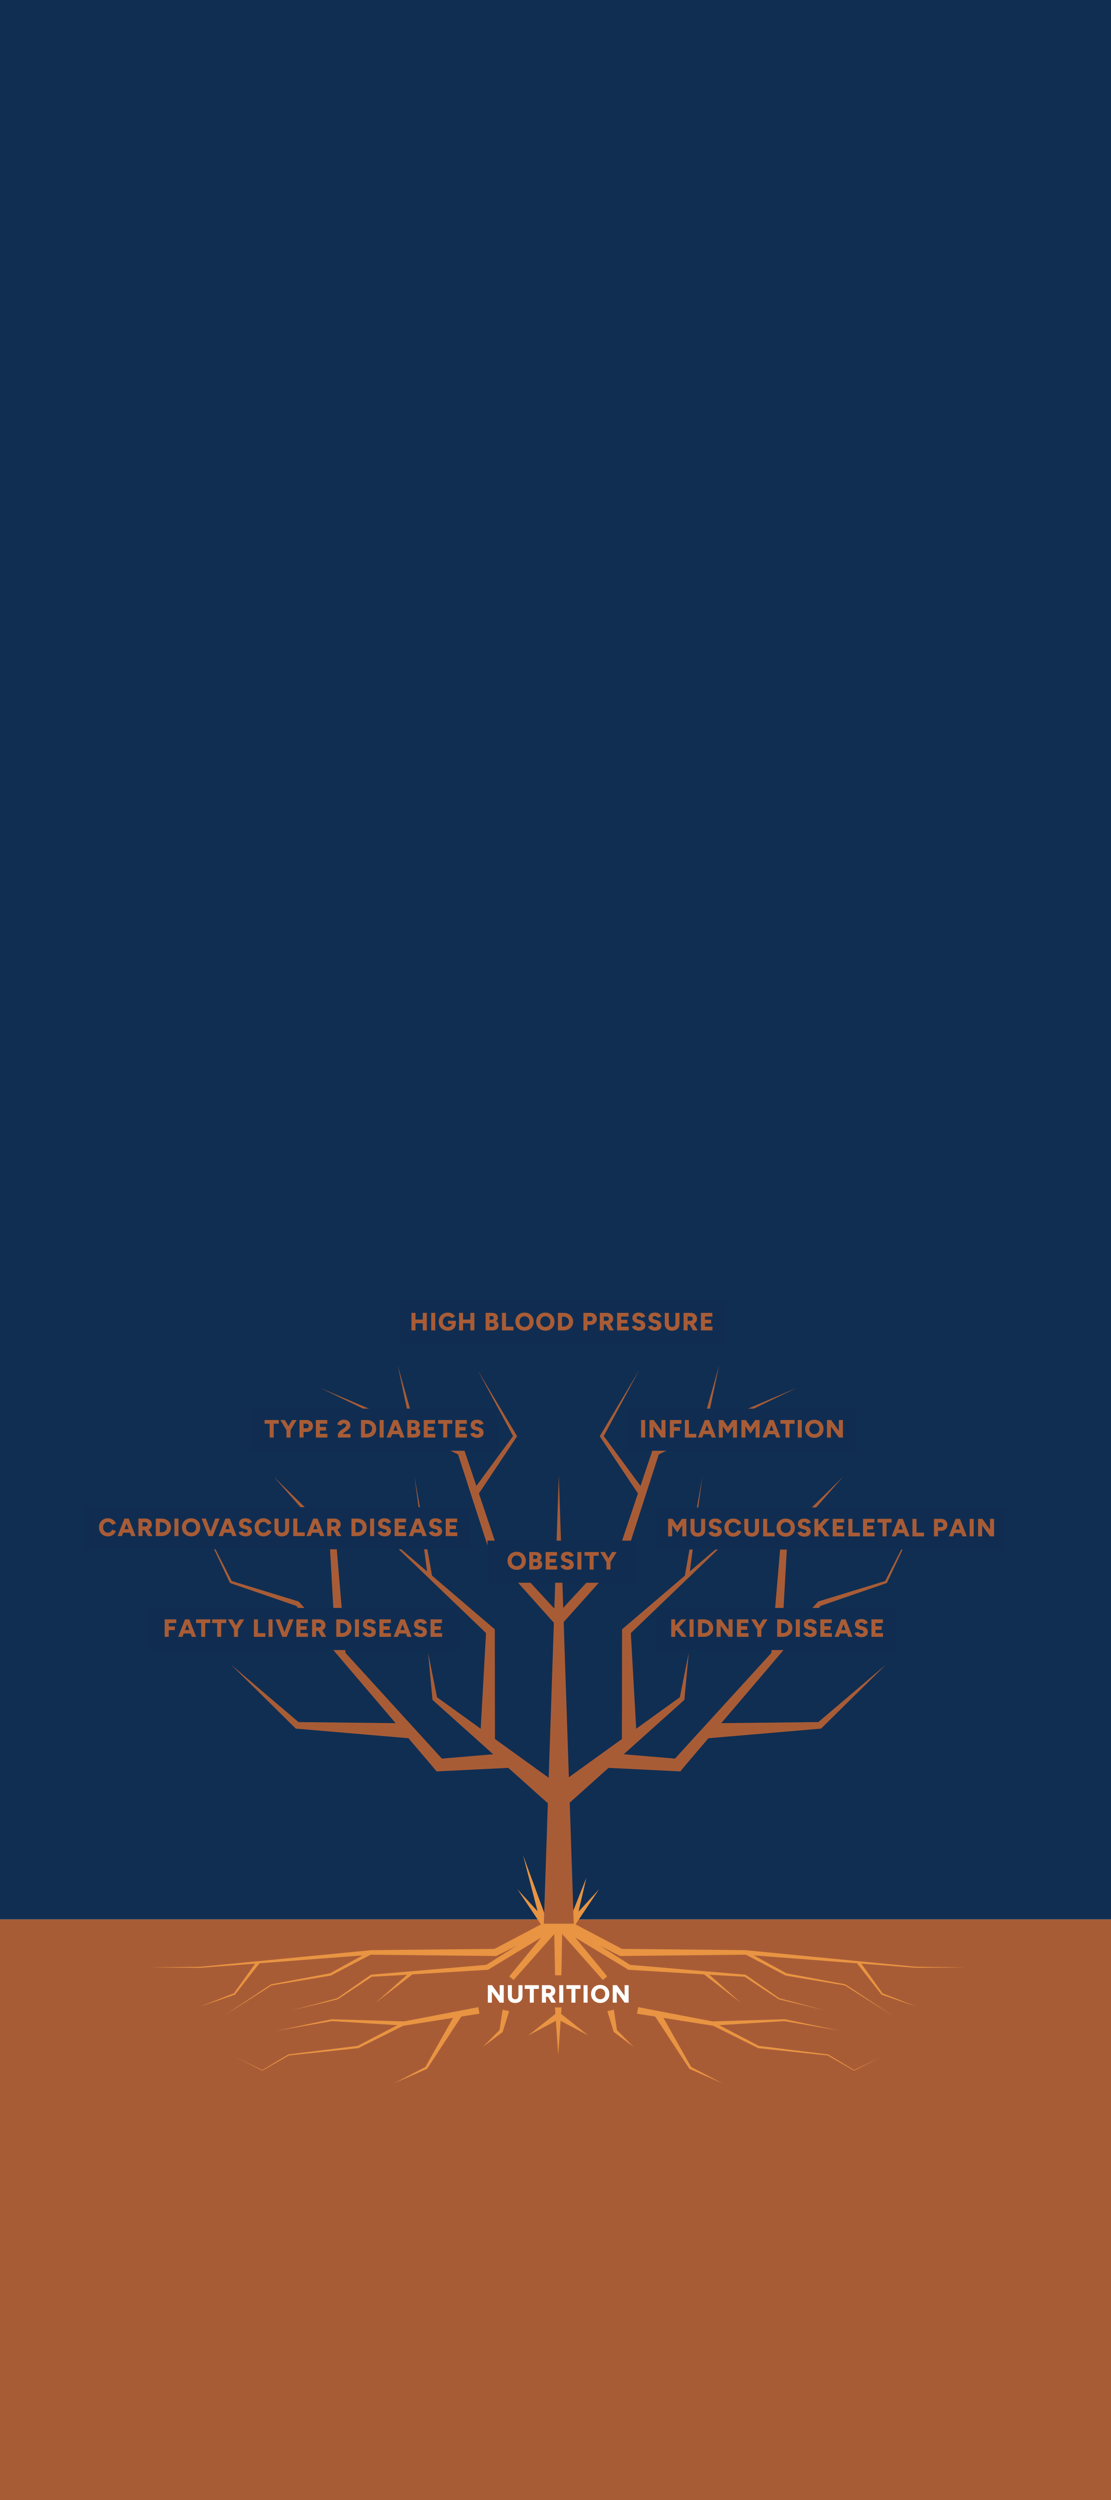 <svg width="400" height="900" viewBox="0 0 400 900" fill="none" xmlns="http://www.w3.org/2000/svg">
<rect x="0" y="0" width="400" height="900" fill="#808080" stroke="none"/>
<g clip-path="url(#clip0_2675_1385)">
<rect width="400" height="900" fill="white"/>
<g clip-path="url(#clip1_2675_1385)">
<rect width="400" height="900" fill="white"/>
<path d="M400 0H0V691H400V0Z" fill="#102E52"/>
<path d="M400 691H0V900H400V691Z" fill="#A85C36"/>
</g>
<path d="M205.266 690.695L211.132 675.94L207.551 691.41L205.266 690.695Z" fill="#E89442"/>
<path d="M205.07 691.703L215.71 680.111L206.952 693.184L205.07 691.703Z" fill="#E89442"/>
<path d="M194.42 691.411L188.305 667.831L196.705 690.696L194.42 691.411Z" fill="#E89442"/>
<path d="M195.023 693.184L186.266 680.111L196.905 691.703L195.023 693.184Z" fill="#E89442"/>
<path d="M175.641 720.955V714.667H177.158L177.086 715.979V720.964L175.641 720.955V720.955ZM179.916 720.955L175.973 715.458L177.158 714.667L181.073 720.138L179.916 720.955ZM179.916 720.955V714.667H181.361V720.955H179.916Z" fill="white"/>
<path d="M182.852 718.565V714.667H184.297V718.565H182.852ZM185.465 721.072C184.926 721.072 184.46 720.97 184.068 720.766C183.676 720.563 183.375 720.274 183.165 719.9C182.956 719.525 182.852 719.081 182.852 718.565H184.297C184.297 718.805 184.345 719.012 184.441 719.185C184.536 719.359 184.673 719.494 184.849 719.59C185.026 719.685 185.237 719.733 185.483 719.733C185.722 719.733 185.932 719.685 186.112 719.59C186.291 719.494 186.428 719.359 186.524 719.185C186.62 719.012 186.668 718.805 186.668 718.565H188.114C188.114 719.081 188.007 719.525 187.795 719.9C187.583 720.274 187.277 720.563 186.879 720.766C186.481 720.97 186.009 721.072 185.465 721.072H185.465ZM186.668 718.565V714.667H188.114V718.565H186.668Z" fill="white"/>
<path d="M188.914 715.996V714.667H194.015V715.996H188.914ZM190.746 720.956V715.189H192.183V720.956H190.746Z" fill="white"/>
<path d="M195.117 720.955V714.667H196.563V720.955H195.117ZM196.375 718.844V717.514H197.542C197.709 717.514 197.859 717.481 197.991 717.416C198.123 717.35 198.226 717.258 198.301 717.142C198.376 717.025 198.414 716.895 198.414 716.751C198.414 716.53 198.331 716.347 198.167 716.204C198.002 716.06 197.785 715.988 197.516 715.988H196.376V714.667L197.587 714.658C198.043 714.653 198.447 714.739 198.799 714.919C199.152 715.099 199.43 715.347 199.63 715.665C199.831 715.982 199.931 716.344 199.931 716.751C199.931 717.159 199.829 717.52 199.626 717.838C199.422 718.155 199.142 718.402 198.786 718.579C198.431 718.755 198.022 718.843 197.56 718.843H196.376L196.375 718.844ZM198.53 720.955L197.111 718.458L198.198 717.659L200.182 720.955H198.53Z" fill="white"/>
<path d="M201.352 720.955V714.667H202.797V720.955H201.352Z" fill="white"/>
<path d="M203.906 715.996V714.667H209.007V715.996H203.906ZM205.737 720.956V715.189H207.174V720.956H205.737Z" fill="white"/>
<path d="M210.109 720.955V714.667H211.555V720.955H210.109Z" fill="white"/>
<path d="M216.109 721.062C215.462 721.062 214.89 720.923 214.394 720.644C213.897 720.366 213.508 719.983 213.227 719.495C212.945 719.007 212.805 718.448 212.805 717.819C212.805 717.184 212.945 716.623 213.227 716.135C213.508 715.648 213.895 715.264 214.389 714.985C214.883 714.707 215.45 714.568 216.091 714.568C216.732 714.568 217.299 714.707 217.793 714.985C218.286 715.264 218.674 715.647 218.955 716.135C219.237 716.623 219.377 717.185 219.377 717.819C219.377 718.448 219.238 719.007 218.96 719.495C218.682 719.983 218.297 720.366 217.806 720.644C217.315 720.923 216.749 721.062 216.109 721.062ZM216.109 719.733C216.462 719.733 216.773 719.652 217.043 719.49C217.312 719.329 217.522 719.103 217.672 718.813C217.821 718.522 217.896 718.191 217.896 717.82C217.896 717.442 217.818 717.109 217.663 716.818C217.506 716.528 217.295 716.3 217.025 716.135C216.756 715.971 216.444 715.888 216.091 715.888C215.738 715.888 215.427 715.971 215.157 716.135C214.887 716.3 214.675 716.527 214.52 716.818C214.364 717.109 214.286 717.442 214.286 717.82C214.286 718.191 214.364 718.522 214.52 718.813C214.675 719.102 214.89 719.329 215.166 719.49C215.441 719.653 215.755 719.733 216.109 719.733Z" fill="white"/>
<path d="M220.609 720.955V714.667H222.127L222.055 715.979V720.964L220.609 720.955V720.955ZM224.884 720.955L220.942 715.458L222.127 714.667L226.042 720.138L224.884 720.955ZM224.884 720.955V714.667H226.33V720.955H224.884Z" fill="white"/>
<path d="M203.942 691.063L224.189 701.735L223.601 701.592C223.606 701.591 268.288 702.054 268.302 702.053C268.306 702.053 329.94 708.055 329.884 708.051L347.97 708.237C347.964 708.237 329.875 708.425 329.867 708.423C329.867 708.42 267.956 703.685 268.257 703.701L223.6 704.162L223.301 704.165L223.012 704.019L202.57 693.725L203.942 691.063Z" fill="#E89442"/>
<path d="M202.129 691.423L218.608 711.497L217.064 712.814L199.852 693.366L202.129 691.423Z" fill="#E89442"/>
<path d="M229.772 722.574C229.73 722.579 257.186 727.795 256.465 727.712C256.51 727.711 282.454 726.924 282.496 726.922C282.527 726.929 302.723 731.117 302.757 731.124L282.404 727.586C282.831 727.591 256.425 729.215 256.535 729.22C256.29 729.251 229.591 724.938 229.359 724.934L229.772 722.574Z" fill="#E89442"/>
<path d="M256.77 727.933L273.277 736.554C272.512 736.387 298.254 739.632 298.071 739.586L298.114 739.591L298.148 739.611L307.549 745.224C307.137 745.314 317.559 740.481 317.484 740.493L307.542 745.397L307.496 745.42L307.45 745.394L297.951 739.948C298.362 740.041 272.944 737.315 273.041 737.341L272.969 737.333L272.898 737.298L256.227 729L256.77 727.933L256.77 727.933Z" fill="#E89442"/>
<path d="M221.006 723.487L222.152 730.98L221.949 730.64L228.12 736.887L221.103 731.608L220.974 731.511L220.899 731.267L218.672 724.021L221.006 723.487Z" fill="#E89442"/>
<path d="M237.71 724.378L248.87 744.202L248.686 744.036L260.171 750.028L248.31 744.82L248.206 744.774L248.127 744.654L235.664 725.623L237.71 724.378Z" fill="#E89442"/>
<path d="M201.62 691.376L227.048 707.462L226.634 707.328C226.745 707.337 268.299 710.877 268.401 710.885L268.483 710.943L280.569 719.365C280.274 719.254 297.026 723.774 296.988 723.753C296.954 723.745 280.396 719.744 280.365 719.737C280.388 719.733 268.036 711.605 268.041 711.595C269.067 711.812 226.267 709.082 226.502 709.147L226.288 709.134L226.088 709.012L200.359 693.412L201.62 691.375V691.376Z" fill="#E89442"/>
<path d="M254.1 709.752L266.803 721.064L253.336 710.674L254.1 709.752Z" fill="#E89442"/>
<path d="M199.399 693.725L178.958 704.019L178.669 704.165L178.37 704.162C178.376 704.157 133.48 703.706 133.784 703.698C133.771 703.699 72.099 708.424 72.086 708.424L54 708.237L72.086 708.051C72.007 708.057 133.657 702.055 133.641 702.055C133.733 702.041 178.279 701.6 178.369 701.592L177.781 701.735L198.027 691.063L199.398 693.725H199.399Z" fill="#E89442"/>
<path d="M202.123 693.366L184.911 712.814L183.367 711.497L199.846 691.423L202.123 693.366Z" fill="#E89442"/>
<path d="M172.616 724.934L145.606 729.209C145.56 729.22 145.486 729.227 145.441 729.22C145.48 729.207 119.212 727.597 119.571 727.586L99.219 731.124C99.252 731.117 119.449 726.929 119.48 726.922C119.481 726.922 145.496 727.711 145.512 727.712C144.697 727.812 172.375 722.559 172.204 722.574L172.616 724.934Z" fill="#E89442"/>
<path d="M145.75 728.999C145.679 729.034 129.073 737.3 129.008 737.332C129 737.332 103.979 739.97 103.949 739.972C104.307 739.812 94.454 745.423 94.527 745.393L94.481 745.419L94.434 745.396L84.492 740.492L94.519 745.22L94.427 745.223L103.828 739.61C103.849 739.556 128.792 736.535 128.842 736.51C128.178 736.781 145.341 727.882 145.207 727.931L145.75 728.998V728.999Z" fill="#E89442"/>
<path d="M133.996 703.404C133.931 703.438 119.176 711.177 119.116 711.209C119.106 711.213 97.75 714.757 97.722 714.763C98.074 714.582 80.511 725.727 80.578 725.694C80.656 725.664 97.565 714.348 97.65 714.354C97.582 714.386 119.383 710.248 118.775 710.42L133.429 702.349L133.996 703.404Z" fill="#E89442"/>
<path d="M183.3 724.021L181.072 731.267L180.997 731.511L180.869 731.608L173.852 736.887L180.023 730.64L179.819 730.98L180.966 723.487L183.3 724.021Z" fill="#E89442"/>
<path d="M166.311 725.623L153.848 744.654L153.77 744.774L153.665 744.82L141.805 750.028L153.289 744.036L153.106 744.202L164.266 724.378L166.311 725.623Z" fill="#E89442"/>
<path d="M201.613 693.412L175.884 709.013L175.684 709.134L175.471 709.147C175.523 709.096 133.048 711.803 133.931 711.595L121.64 719.715C121.59 719.768 105.051 723.723 104.984 723.754L121.469 719.336L121.403 719.365L133.489 710.943L133.571 710.886C133.604 710.873 175.277 707.34 175.338 707.328L174.925 707.462L200.353 691.376L201.613 693.413V693.412Z" fill="#E89442"/>
<path d="M148.639 710.674L135.172 721.064L147.875 709.752L148.639 710.674Z" fill="#E89442"/>
<path d="M202.478 692.394L202.118 711.106H199.844L199.484 692.394H202.478Z" fill="#E89442"/>
<path d="M202.191 722.671L200.994 739.746L199.797 722.671H202.191Z" fill="#E89442"/>
<path d="M201.64 724.693L211.836 732.802L200.328 726.697L201.64 724.693Z" fill="#E89442"/>
<path d="M201.648 726.697L190.141 732.802L200.336 724.693L201.648 726.697Z" fill="#E89442"/>
<path d="M309.506 706.063L317.801 717.667L317.669 717.569L330.059 722.411C329.983 722.384 317.46 718.109 317.395 718.087L317.338 718.014L308.547 706.781L309.505 706.064L309.506 706.063Z" fill="#E89442"/>
<path d="M268.543 702.348L283.197 710.419C282.519 710.234 304.478 714.401 304.323 714.353C304.451 714.355 321.285 725.658 321.394 725.694C321.413 725.699 303.926 714.603 304.25 714.762C304.022 714.7 282.994 711.276 282.792 711.174L267.977 703.402L268.543 702.347L268.543 702.348Z" fill="#E89442"/>
<path d="M93.426 706.781L84.635 718.014L84.578 718.087C84.517 718.109 71.984 722.387 71.914 722.411L84.304 717.569L84.172 717.667L92.467 706.063L93.426 706.781V706.781Z" fill="#E89442"/>
<path d="M195.797 692.545L201.184 531.073L206.571 692.545H195.797Z" fill="#A85C36"/>
<path d="M198.734 644.195L245.004 610.838L244.684 611.399L247.965 595.057L246.433 611.654L246.406 611.953L246.113 612.216L203.638 650.285L198.734 644.195Z" fill="#A85C36"/>
<path d="M218.212 630.997L244.084 633.188L242.254 633.943L294.42 576.73L294.593 576.54L294.808 576.475L318.857 569.11L318.6 569.333L329.994 547.128L319.386 569.719L319.311 569.879L319.129 569.942L295.353 578.147C297.148 576.598 245.18 637.224 245.614 636.899L244.925 637.71L243.784 637.654L217.852 636.372L218.212 630.998V630.997Z" fill="#A85C36"/>
<path d="M254.664 620.395L295.025 619.943L294.272 620.257L318.995 599.226L295.894 622.027L295.617 622.301L295.14 622.341L254.924 625.774L254.664 620.395Z" fill="#A85C36"/>
<path d="M223.906 626.861L223.968 587.314L223.969 586.553L224.48 586.116L265.853 550.745L226.575 588.428L227.087 587.23L229.291 626.715L223.906 626.861Z" fill="#A85C36"/>
<path d="M199.859 581.996L223.547 556.302L223.226 556.851L234.874 522.233L235.064 521.669L235.577 521.45L286.893 499.625L236.659 523.835L237.362 523.053L226.134 557.81L226.038 558.11L225.814 558.36L202.519 584.409L199.859 581.996Z" fill="#A85C36"/>
<path d="M252.336 514.77L258.898 491.612L253.931 515.164L252.336 514.77Z" fill="#A85C36"/>
<path d="M230.17 538.38L216.148 517.384L215.922 517.046L216.116 516.721L230.083 493.333L217.197 517.334L217.165 516.671L232.13 537.006L230.17 538.38Z" fill="#A85C36"/>
<path d="M277.727 594.936L281.186 553.97L281.223 553.528L281.499 553.258L303.517 531.653L283.176 554.843L283.489 554.131L281.188 595.179L277.727 594.936Z" fill="#A85C36"/>
<path d="M246.523 567.504L252.867 531.653L248.089 567.746L246.523 567.504Z" fill="#A85C36"/>
<path d="M198.475 650.285L156 612.216L155.707 611.953L155.68 611.654L154.148 595.057L157.43 611.399L157.109 610.838L203.378 644.195L198.475 650.285Z" fill="#A85C36"/>
<path d="M184.26 636.371L158.327 637.653L157.186 637.709L156.498 636.898C156.695 636.949 105.147 576.812 106.758 578.145L82.983 569.941L82.801 569.878L82.725 569.718L72.117 547.127L83.512 569.332L83.254 569.109L107.303 576.474L107.519 576.539L107.691 576.729L159.858 633.942L158.028 633.188L183.9 630.996L184.26 636.37V636.371Z" fill="#A85C36"/>
<path d="M147.189 625.774L106.972 622.341L106.495 622.301L106.218 622.027L83.117 599.226L107.841 620.257L107.087 619.943L147.449 620.395L147.189 625.774Z" fill="#A85C36"/>
<path d="M172.82 626.715L175.025 587.23L175.536 588.428L136.258 550.745L177.631 586.116L178.142 586.553L178.144 587.314L178.205 626.861L172.82 626.715Z" fill="#A85C36"/>
<path d="M199.593 584.409L176.298 558.36L176.074 558.11C175.934 557.689 164.881 523.453 164.75 523.053L165.453 523.835L115.219 499.625L166.535 521.45L167.048 521.669L167.237 522.233L178.885 556.851L178.565 556.302L202.252 581.996L199.593 584.409Z" fill="#A85C36"/>
<path d="M148.185 515.164L143.219 491.612L149.781 514.77L148.185 515.164Z" fill="#A85C36"/>
<path d="M169.977 537.006L184.942 516.671L184.91 517.334L172.024 493.333L185.991 516.721L186.185 517.046L185.959 517.384L171.937 538.38L169.977 537.006Z" fill="#A85C36"/>
<path d="M120.923 595.179L118.622 554.131L118.935 554.843L98.594 531.653L120.612 553.258L120.888 553.528L120.925 553.97L124.384 594.936L120.923 595.179Z" fill="#A85C36"/>
<path d="M154.028 567.746L149.25 531.653L155.593 567.504L154.028 567.746Z" fill="#A85C36"/>
<g clip-path="url(#clip2_2675_1385)">
<path d="M179.253 507.106H90.289V522.267H179.253V507.106Z" fill="#102D51"/>
<path d="M95.258 512.543V511.21H100.375V512.543H95.258ZM97.096 517.514V511.732H98.537V517.514H97.096Z" fill="#A85C36"/>
<path d="M103.191 514.92L100.922 511.21H102.57L104.588 514.632L103.191 514.92ZM104.543 514.92L103.147 514.633L105.164 511.21H106.813L104.543 514.92ZM103.147 517.514V514.488H104.597V517.514H103.147Z" fill="#A85C36"/>
<path d="M107.836 517.514V511.21H109.286V517.514H107.836ZM109.097 515.524V514.191H110.323C110.581 514.191 110.787 514.115 110.945 513.961C111.101 513.808 111.178 513.608 111.178 513.362C111.178 513.2 111.141 513.056 111.065 512.93C110.99 512.804 110.886 512.706 110.75 512.638C110.615 512.569 110.458 512.534 110.277 512.534H109.097V511.21L110.313 511.201C110.77 511.195 111.176 511.285 111.529 511.47C111.884 511.657 112.162 511.912 112.362 512.236C112.564 512.56 112.664 512.935 112.664 513.362C112.664 513.776 112.567 514.147 112.372 514.474C112.176 514.802 111.905 515.059 111.557 515.244C111.209 515.431 110.809 515.523 110.358 515.523L109.097 515.524Z" fill="#A85C36"/>
<path d="M113.727 517.514V511.21H115.178V517.514H113.727ZM114.781 512.543V511.21H117.836V512.543H114.781ZM114.781 514.984V513.696H117.403V514.984H114.781ZM114.781 517.514V516.181H117.88V517.514H114.781Z" fill="#A85C36"/>
<path d="M123.078 517.335L121.663 516.47C121.663 516.308 121.725 516.121 121.844 515.907C121.964 515.694 122.131 515.477 122.344 515.254C122.557 515.032 122.799 514.828 123.069 514.641L123.861 514.102C123.982 514.023 124.102 513.932 124.223 513.827C124.342 513.721 124.441 513.607 124.52 513.484C124.597 513.362 124.637 513.237 124.637 513.111C124.637 512.979 124.605 512.86 124.542 512.755C124.479 512.65 124.386 512.569 124.263 512.512C124.139 512.455 123.979 512.426 123.78 512.426C123.63 512.426 123.496 512.458 123.379 512.521C123.263 512.583 123.167 512.668 123.091 512.773C123.016 512.878 122.96 512.993 122.925 513.119L121.43 512.867C121.49 512.555 121.619 512.264 121.821 511.993C122.022 511.724 122.289 511.506 122.622 511.341C122.956 511.176 123.339 511.093 123.772 511.093C124.263 511.093 124.685 511.179 125.033 511.35C125.381 511.521 125.65 511.757 125.839 512.057C126.028 512.357 126.123 512.706 126.123 513.102C126.123 513.522 126.007 513.885 125.776 514.191C125.545 514.497 125.24 514.779 124.863 515.038L124.168 515.515C124.001 515.629 123.831 515.767 123.66 515.929C123.489 516.091 123.349 516.287 123.24 516.515C123.132 516.743 123.078 517.016 123.078 517.334L123.078 517.335ZM121.663 517.514V516.47L122.735 516.244H126.195V517.514H121.663Z" fill="#A85C36"/>
<path d="M129.977 517.514V511.21H131.428V517.514H129.977ZM130.734 512.579V511.21H132.04V512.579H130.734ZM130.734 517.514V516.145H132.04V517.514H130.734ZM132.04 517.514V516.145C132.316 516.145 132.571 516.102 132.805 516.015C133.04 515.927 133.244 515.804 133.418 515.646C133.593 515.487 133.728 515.297 133.824 515.078C133.92 514.859 133.968 514.62 133.968 514.363C133.968 514.105 133.92 513.866 133.824 513.647C133.728 513.428 133.593 513.239 133.418 513.079C133.244 512.92 133.04 512.797 132.805 512.71C132.57 512.623 132.316 512.579 132.04 512.579V511.21C132.707 511.21 133.297 511.346 133.809 511.616C134.323 511.886 134.724 512.257 135.013 512.729C135.301 513.2 135.445 513.745 135.445 514.364C135.445 514.976 135.299 515.52 135.008 515.994C134.716 516.468 134.316 516.841 133.805 517.111C133.294 517.381 132.707 517.516 132.04 517.516V517.514Z" fill="#A85C36"/>
<path d="M136.688 517.514V511.21H138.137V517.514H136.688Z" fill="#A85C36"/>
<path d="M139.18 517.514L141.631 511.21H143.072L140.712 517.514H139.18ZM140.333 516.316V515.037H144.487V516.316H140.333ZM144.098 517.514L141.738 511.21H143.179L145.63 517.514H144.098H144.098Z" fill="#A85C36"/>
<path d="M146.672 517.514V511.21H148.086V517.514H146.672ZM147.086 514.939V513.687H148.834C149.063 513.687 149.246 513.628 149.384 513.511C149.522 513.394 149.591 513.23 149.591 513.02C149.591 512.805 149.518 512.636 149.37 512.516C149.224 512.396 149.027 512.339 148.78 512.345H147.087V511.228L148.88 511.201C149.312 511.201 149.693 511.269 150.024 511.404C150.353 511.539 150.612 511.741 150.798 512.012C150.985 512.282 151.078 512.625 151.078 513.039C151.078 513.357 150.959 513.65 150.722 513.917C150.484 514.184 150.156 514.401 149.735 514.566C149.315 514.73 148.828 514.813 148.275 514.813L147.086 514.939ZM147.14 517.514V516.235H149.015C149.261 516.235 149.456 516.171 149.6 516.042C149.745 515.913 149.816 515.746 149.816 515.542C149.816 515.326 149.741 515.155 149.591 515.029C149.441 514.904 149.234 514.842 148.969 514.848H147.14V513.75L148.231 513.786C148.838 513.786 149.373 513.848 149.839 513.971C150.304 514.094 150.666 514.292 150.925 514.566C151.183 514.839 151.312 515.209 151.312 515.678C151.312 516.074 151.222 516.409 151.042 516.682C150.861 516.955 150.613 517.163 150.294 517.304C149.976 517.445 149.604 517.516 149.177 517.516H147.141L147.14 517.514Z" fill="#A85C36"/>
<path d="M152.555 517.514V511.21H154.004V517.514H152.555ZM153.609 512.543V511.21H156.663V512.543H153.609ZM153.609 514.984V513.696H156.23V514.984H153.609ZM153.609 517.514V516.181H156.707V517.514H153.609Z" fill="#A85C36"/>
<path d="M157.734 512.543V511.21H162.851V512.543H157.734ZM159.573 517.514V511.732H161.014V517.514H159.573Z" fill="#A85C36"/>
<path d="M163.961 517.514V511.21H165.411V517.514H163.961ZM165.016 512.543V511.21H168.069V512.543H165.016ZM165.016 514.984V513.696H167.636V514.984H165.016ZM165.016 517.514V516.181H168.113V517.514H165.016Z" fill="#A85C36"/>
<path d="M171.771 517.622C171.465 517.622 171.172 517.582 170.893 517.501C170.613 517.42 170.361 517.309 170.136 517.168C169.911 517.027 169.726 516.868 169.582 516.691C169.438 516.513 169.347 516.322 169.312 516.118L170.745 515.713C170.81 515.887 170.926 516.039 171.091 516.168C171.256 516.297 171.465 516.364 171.717 516.37C171.963 516.377 172.169 516.319 172.334 516.199C172.499 516.08 172.581 515.924 172.581 515.732C172.581 515.582 172.523 515.449 172.407 515.335C172.29 515.221 172.123 515.134 171.906 515.074L171.015 514.848C170.702 514.77 170.43 514.647 170.2 514.48C169.968 514.312 169.788 514.106 169.659 513.863C169.53 513.62 169.466 513.342 169.466 513.03C169.466 512.423 169.667 511.95 170.07 511.611C170.472 511.272 171.039 511.102 171.772 511.102C172.174 511.102 172.526 511.158 172.826 511.269C173.127 511.38 173.384 511.543 173.596 511.759C173.809 511.975 173.98 512.246 174.105 512.57L172.682 512.993C172.634 512.831 172.531 512.684 172.371 512.552C172.211 512.421 172.007 512.354 171.754 512.354C171.502 512.354 171.305 512.411 171.165 512.525C171.023 512.639 170.952 512.805 170.952 513.02C170.952 513.17 171.01 513.295 171.123 513.394C171.237 513.493 171.394 513.566 171.592 513.615L172.484 513.84C172.994 513.966 173.392 514.202 173.677 514.547C173.963 514.892 174.104 515.284 174.104 515.722C174.104 516.118 174.013 516.458 173.83 516.74C173.647 517.021 173.381 517.24 173.032 517.393C172.684 517.546 172.264 517.622 171.771 517.622Z" fill="#A85C36"/>
<path d="M308.631 507.106H225.664V522.267H308.631V507.106Z" fill="#102D51"/>
<path d="M230.82 517.515V511.21H232.271V517.515H230.82Z" fill="#A85C36"/>
<path d="M233.852 517.515V511.21H235.374L235.302 512.525V517.523L233.852 517.515ZM238.14 517.515L234.185 512.003L235.374 511.21L239.302 516.695L238.14 517.515ZM238.14 517.515V511.21H239.591V517.515H238.14Z" fill="#A85C36"/>
<path d="M241.18 517.515V511.21H242.63V517.515H241.18ZM242.306 512.543V511.21H245.36V512.543H242.306ZM242.306 515.083V513.759H244.838V515.083H242.306Z" fill="#A85C36"/>
<path d="M246.57 517.515V511.21H248.021V517.515H246.57ZM247.436 517.515V516.182H250.706V517.515H247.436Z" fill="#A85C36"/>
<path d="M251.305 517.515L253.756 511.21H255.196L252.836 517.515H251.305H251.305ZM252.458 516.317V515.038H256.611V516.317H252.458ZM256.224 517.515L253.864 511.21H255.305L257.755 517.515H256.223H256.224Z" fill="#A85C36"/>
<path d="M258.797 517.515V511.21H260.247V517.515H258.797ZM262.077 516.128L258.824 511.417L259.527 511.246L260.391 511.21L262.806 514.794L262.077 516.128ZM262.077 516.128L261.329 514.794L263.752 511.21L264.635 511.246L265.311 511.399L262.077 516.128ZM263.896 517.515V511.21H265.346V517.515H263.896Z" fill="#A85C36"/>
<path d="M266.93 517.515V511.21H268.38V517.515H266.93ZM270.209 516.128L266.957 511.417L267.659 511.246L268.524 511.21L270.939 514.794L270.209 516.128ZM270.209 516.128L269.461 514.794L271.884 511.21L272.767 511.246L273.443 511.399L270.209 516.128ZM272.029 517.515V511.21H273.479V517.515H272.029Z" fill="#A85C36"/>
<path d="M274.524 517.515L276.974 511.21H278.415L276.055 517.515H274.523H274.524ZM275.677 516.317V515.038H279.83V516.317H275.677ZM279.443 517.515L277.082 511.21H278.524L280.974 517.515H279.442H279.443Z" fill="#A85C36"/>
<path d="M280.977 512.543V511.21H286.093V512.543H280.977ZM282.814 517.515V511.733H284.256V517.515H282.814Z" fill="#A85C36"/>
<path d="M287.203 517.515V511.21H288.654V517.515H287.203Z" fill="#A85C36"/>
<path d="M293.213 517.623C292.564 517.623 291.991 517.484 291.493 517.204C290.994 516.925 290.604 516.542 290.322 516.052C290.039 515.563 289.898 515.003 289.898 514.372C289.898 513.735 290.039 513.173 290.322 512.683C290.604 512.194 290.993 511.81 291.488 511.53C291.984 511.251 292.552 511.112 293.196 511.112C293.839 511.112 294.407 511.251 294.902 511.53C295.398 511.81 295.787 512.194 296.069 512.683C296.352 513.173 296.492 513.736 296.492 514.372C296.492 515.003 296.353 515.562 296.074 516.052C295.794 516.541 295.409 516.925 294.916 517.204C294.424 517.484 293.856 517.623 293.213 517.623ZM293.213 516.29C293.567 516.29 293.88 516.209 294.15 516.047C294.421 515.885 294.631 515.658 294.781 515.367C294.931 515.076 295.006 514.744 295.006 514.372C295.006 513.993 294.928 513.659 294.772 513.368C294.615 513.076 294.403 512.848 294.132 512.683C293.862 512.518 293.55 512.435 293.196 512.435C292.841 512.435 292.529 512.518 292.258 512.683C291.988 512.848 291.775 513.076 291.619 513.368C291.462 513.659 291.384 513.993 291.384 514.372C291.384 514.744 291.462 515.076 291.619 515.367C291.775 515.658 291.991 515.885 292.267 516.047C292.543 516.209 292.859 516.29 293.213 516.29Z" fill="#A85C36"/>
<path d="M297.734 517.515V511.21H299.257L299.185 512.525V517.523L297.734 517.515ZM302.022 517.515L298.068 512.003L299.257 511.21L303.184 516.695L302.022 517.515H302.022ZM302.022 517.515V511.21H303.473V517.515H302.022Z" fill="#A85C36"/>
<path d="M260.986 468.528H143.539V483.689H260.986V468.528Z" fill="#102D51"/>
<path d="M148.141 478.937V472.623L149.591 472.632V478.946L148.141 478.937ZM149.168 476.388V475.055H152.987V476.388H149.168ZM152.213 478.937V472.632H153.663V478.937H152.213Z" fill="#A85C36"/>
<path d="M155.25 478.937V472.632H156.7V478.937H155.25Z" fill="#A85C36"/>
<path d="M161.251 479.045C160.602 479.045 160.031 478.905 159.535 478.626C159.04 478.347 158.65 477.963 158.369 477.473C158.086 476.985 157.945 476.421 157.945 475.785C157.945 475.148 158.086 474.586 158.369 474.096C158.651 473.608 159.04 473.223 159.535 472.944C160.031 472.664 160.602 472.525 161.251 472.525C161.653 472.525 162.018 472.584 162.345 472.7C162.672 472.818 162.959 472.978 163.206 473.183C163.453 473.387 163.656 473.621 163.819 473.885L162.621 474.606C162.531 474.462 162.412 474.332 162.265 474.218C162.117 474.104 161.957 474.015 161.782 473.952C161.608 473.89 161.431 473.858 161.251 473.858C160.897 473.858 160.583 473.939 160.31 474.101C160.037 474.263 159.822 474.49 159.666 474.781C159.509 475.072 159.431 475.407 159.431 475.785C159.431 476.164 159.506 476.499 159.656 476.79C159.806 477.081 160.023 477.311 160.305 477.479C160.587 477.646 160.915 477.731 161.287 477.731C161.57 477.731 161.819 477.677 162.035 477.568C162.251 477.46 162.423 477.31 162.548 477.118C162.674 476.926 162.737 476.701 162.737 476.442L164.115 476.208C164.115 476.821 163.992 477.339 163.746 477.762C163.5 478.185 163.163 478.505 162.737 478.721C162.31 478.937 161.815 479.045 161.25 479.045L161.251 479.045ZM161.296 476.595V475.479H164.115V476.334L163.304 476.595H161.295L161.296 476.595Z" fill="#A85C36"/>
<path d="M165.266 478.937V472.623L166.716 472.632V478.946L165.266 478.937ZM166.293 476.388V475.055H170.112V476.388H166.293ZM169.338 478.937V472.632H170.788V478.937H169.338Z" fill="#A85C36"/>
<path d="M174.844 478.936V472.632H176.258V478.936H174.844ZM175.258 476.361V475.109H177.006C177.234 475.109 177.417 475.05 177.555 474.933C177.693 474.816 177.763 474.652 177.763 474.442C177.763 474.227 177.689 474.058 177.542 473.938C177.395 473.818 177.198 473.761 176.952 473.767H175.259V472.651L177.051 472.624C177.484 472.624 177.865 472.691 178.195 472.826C178.525 472.962 178.784 473.163 178.97 473.434C179.156 473.704 179.25 474.047 179.25 474.461C179.25 474.779 179.131 475.072 178.893 475.339C178.656 475.606 178.328 475.823 177.907 475.988C177.486 476.152 177 476.235 176.447 476.235L175.258 476.361ZM175.312 478.936V477.658H177.186C177.432 477.658 177.627 477.593 177.772 477.464C177.916 477.335 177.988 477.168 177.988 476.964C177.988 476.749 177.913 476.577 177.763 476.451C177.612 476.326 177.405 476.265 177.141 476.271H175.312V475.172L176.402 475.208C177.009 475.208 177.545 475.27 178.011 475.393C178.475 475.516 178.838 475.715 179.096 475.988C179.355 476.261 179.484 476.631 179.484 477.1C179.484 477.496 179.394 477.831 179.214 478.104C179.033 478.377 178.784 478.585 178.466 478.726C178.147 478.867 177.776 478.938 177.349 478.938H175.313L175.312 478.936Z" fill="#A85C36"/>
<path d="M180.727 478.937V472.632H182.177V478.937H180.727ZM181.591 478.937V477.604H184.862V478.937H181.591Z" fill="#A85C36"/>
<path d="M188.861 479.045C188.213 479.045 187.639 478.905 187.141 478.626C186.642 478.347 186.253 477.963 185.97 477.473C185.687 476.984 185.547 476.424 185.547 475.793C185.547 475.157 185.687 474.594 185.97 474.105C186.253 473.616 186.641 473.231 187.137 472.952C187.632 472.673 188.201 472.533 188.844 472.533C189.487 472.533 190.055 472.673 190.551 472.952C191.046 473.231 191.435 473.615 191.717 474.105C192 474.594 192.141 475.157 192.141 475.793C192.141 476.424 192.001 476.984 191.722 477.473C191.443 477.963 191.057 478.347 190.564 478.626C190.072 478.905 189.504 479.045 188.861 479.045ZM188.861 477.712C189.216 477.712 189.528 477.631 189.799 477.468C190.069 477.306 190.279 477.08 190.43 476.789C190.58 476.498 190.655 476.165 190.655 475.793C190.655 475.415 190.577 475.08 190.421 474.789C190.264 474.498 190.051 474.27 189.781 474.104C189.511 473.94 189.198 473.857 188.844 473.857C188.49 473.857 188.177 473.94 187.907 474.104C187.636 474.269 187.423 474.497 187.268 474.789C187.111 475.08 187.033 475.415 187.033 475.793C187.033 476.165 187.111 476.498 187.268 476.789C187.424 477.079 187.639 477.306 187.916 477.468C188.192 477.631 188.507 477.712 188.861 477.712Z" fill="#A85C36"/>
<path d="M196.354 479.045C195.705 479.045 195.131 478.905 194.634 478.626C194.135 478.347 193.745 477.963 193.462 477.473C193.18 476.984 193.039 476.424 193.039 475.793C193.039 475.157 193.18 474.594 193.462 474.105C193.745 473.616 194.133 473.231 194.629 472.952C195.124 472.673 195.693 472.533 196.336 472.533C196.979 472.533 197.548 472.673 198.043 472.952C198.539 473.231 198.928 473.615 199.209 474.105C199.492 474.594 199.633 475.157 199.633 475.793C199.633 476.424 199.493 476.984 199.214 477.473C198.935 477.963 198.549 478.347 198.056 478.626C197.564 478.905 196.996 479.045 196.354 479.045ZM196.354 477.712C196.708 477.712 197.02 477.631 197.291 477.468C197.561 477.306 197.772 477.08 197.922 476.789C198.072 476.498 198.147 476.165 198.147 475.793C198.147 475.415 198.069 475.08 197.913 474.789C197.756 474.498 197.543 474.27 197.273 474.104C197.003 473.94 196.691 473.857 196.336 473.857C195.982 473.857 195.67 473.94 195.399 474.104C195.128 474.269 194.915 474.497 194.76 474.789C194.603 475.08 194.525 475.415 194.525 475.793C194.525 476.165 194.603 476.498 194.76 476.789C194.916 477.079 195.131 477.306 195.408 477.468C195.684 477.631 195.999 477.712 196.354 477.712Z" fill="#A85C36"/>
<path d="M200.875 478.937V472.632H202.325V478.937H200.875ZM201.632 474.001V472.632H202.939V474.001H201.632ZM201.632 478.937V477.568H202.939V478.937H201.632ZM202.939 478.937V477.568C203.215 477.568 203.47 477.524 203.704 477.437C203.939 477.35 204.142 477.227 204.317 477.068C204.492 476.91 204.626 476.72 204.722 476.501C204.818 476.282 204.866 476.043 204.866 475.785C204.866 475.527 204.818 475.288 204.722 475.069C204.626 474.85 204.491 474.661 204.317 474.502C204.143 474.343 203.939 474.22 203.704 474.133C203.469 474.045 203.215 474.002 202.939 474.002V472.633C203.605 472.633 204.196 472.768 204.708 473.039C205.222 473.309 205.623 473.679 205.911 474.151C206.199 474.623 206.344 475.167 206.344 475.786C206.344 476.399 206.198 476.942 205.907 477.416C205.615 477.891 205.215 478.263 204.704 478.533C204.193 478.803 203.605 478.938 202.939 478.938V478.937Z" fill="#A85C36"/>
<path d="M210.055 478.937V472.632H211.505V478.937H210.055ZM211.316 476.946V475.613H212.542C212.8 475.613 213.007 475.537 213.163 475.383C213.319 475.23 213.397 475.031 213.397 474.785C213.397 474.623 213.36 474.478 213.285 474.352C213.209 474.226 213.104 474.128 212.969 474.06C212.834 473.991 212.677 473.956 212.497 473.956H211.316V472.632L212.532 472.623C212.989 472.617 213.394 472.707 213.748 472.893C214.103 473.079 214.381 473.334 214.582 473.658C214.783 473.982 214.883 474.358 214.883 474.784C214.883 475.198 214.786 475.569 214.591 475.897C214.396 476.224 214.124 476.481 213.776 476.666C213.428 476.853 213.028 476.946 212.578 476.946H211.316V476.946Z" fill="#A85C36"/>
<path d="M215.945 478.937V472.632H217.396V478.937H215.945ZM217.207 476.82V475.487H218.378C218.546 475.487 218.696 475.454 218.829 475.388C218.961 475.323 219.064 475.23 219.14 475.114C219.215 474.996 219.253 474.866 219.253 474.722C219.253 474.5 219.17 474.316 219.005 474.173C218.839 474.029 218.621 473.957 218.352 473.957H217.208V472.633L218.423 472.624C218.88 472.618 219.286 472.705 219.639 472.885C219.993 473.065 220.272 473.314 220.473 473.632C220.674 473.951 220.775 474.314 220.775 474.722C220.775 475.13 220.672 475.493 220.468 475.811C220.264 476.13 219.983 476.377 219.626 476.554C219.269 476.731 218.859 476.819 218.396 476.819H217.208L217.207 476.82ZM219.369 478.937L217.945 476.433L219.035 475.631L221.026 478.937H219.368H219.369Z" fill="#A85C36"/>
<path d="M222.195 478.937V472.632H223.646V478.937H222.195ZM223.25 473.965V472.632H226.304V473.965H223.25ZM223.25 476.406V475.117H225.871V476.406H223.25ZM223.25 478.937V477.604H226.348V478.937H223.25Z" fill="#A85C36"/>
<path d="M230.006 479.045C229.7 479.045 229.407 479.004 229.128 478.923C228.848 478.842 228.596 478.731 228.371 478.59C228.146 478.449 227.961 478.29 227.817 478.113C227.673 477.936 227.582 477.745 227.547 477.54L228.979 477.135C229.045 477.309 229.161 477.461 229.326 477.59C229.491 477.719 229.7 477.787 229.952 477.793C230.198 477.799 230.404 477.742 230.569 477.621C230.734 477.502 230.816 477.346 230.816 477.154C230.816 477.004 230.758 476.872 230.641 476.757C230.524 476.643 230.357 476.556 230.141 476.496L229.249 476.271C228.937 476.192 228.665 476.069 228.435 475.902C228.203 475.734 228.023 475.528 227.894 475.285C227.765 475.042 227.701 474.764 227.701 474.452C227.701 473.845 227.902 473.372 228.304 473.034C228.707 472.694 229.274 472.524 230.007 472.524C230.409 472.524 230.761 472.58 231.061 472.691C231.361 472.802 231.618 472.965 231.831 473.181C232.044 473.397 232.214 473.668 232.34 473.992L230.917 474.415C230.869 474.253 230.765 474.106 230.606 473.974C230.446 473.842 230.241 473.776 229.989 473.776C229.737 473.776 229.54 473.833 229.399 473.947C229.258 474.061 229.187 474.227 229.187 474.442C229.187 474.592 229.244 474.717 229.358 474.816C229.472 474.915 229.628 474.989 229.827 475.037L230.718 475.262C231.229 475.388 231.627 475.624 231.912 475.969C232.197 476.314 232.339 476.706 232.339 477.144C232.339 477.54 232.248 477.88 232.065 478.162C231.881 478.444 231.616 478.662 231.267 478.815C230.919 478.968 230.499 479.045 230.006 479.045Z" fill="#A85C36"/>
<path d="M235.803 479.045C235.497 479.045 235.204 479.004 234.924 478.923C234.645 478.842 234.393 478.731 234.168 478.59C233.943 478.449 233.758 478.29 233.613 478.113C233.47 477.936 233.379 477.745 233.344 477.54L234.776 477.135C234.842 477.309 234.957 477.461 235.123 477.59C235.288 477.719 235.497 477.787 235.749 477.793C235.995 477.799 236.201 477.742 236.366 477.621C236.53 477.502 236.613 477.346 236.613 477.154C236.613 477.004 236.554 476.872 236.438 476.757C236.321 476.643 236.154 476.556 235.938 476.496L235.046 476.271C234.733 476.192 234.462 476.069 234.231 475.902C234 475.734 233.819 475.528 233.691 475.285C233.562 475.042 233.498 474.764 233.498 474.452C233.498 473.845 233.699 473.372 234.101 473.034C234.503 472.694 235.07 472.524 235.804 472.524C236.206 472.524 236.557 472.58 236.858 472.691C237.158 472.802 237.415 472.965 237.628 473.181C237.841 473.397 238.011 473.668 238.137 473.992L236.714 474.415C236.666 474.253 236.562 474.106 236.402 473.974C236.243 473.842 236.038 473.776 235.786 473.776C235.533 473.776 235.337 473.833 235.196 473.947C235.055 474.061 234.984 474.227 234.984 474.442C234.984 474.592 235.041 474.717 235.155 474.816C235.269 474.915 235.425 474.989 235.624 475.037L236.515 475.262C237.026 475.388 237.423 475.624 237.709 475.969C237.994 476.314 238.136 476.706 238.136 477.144C238.136 477.54 238.045 477.88 237.862 478.162C237.678 478.444 237.413 478.662 237.064 478.815C236.716 478.968 236.296 479.045 235.803 479.045Z" fill="#A85C36"/>
<path d="M239.344 476.541V472.632H240.794V476.541H239.344ZM241.965 479.054C241.425 479.054 240.957 478.951 240.564 478.747C240.171 478.543 239.869 478.253 239.658 477.878C239.448 477.503 239.344 477.057 239.344 476.54H240.794C240.794 476.78 240.842 476.988 240.938 477.162C241.034 477.336 241.171 477.472 241.348 477.567C241.525 477.663 241.736 477.711 241.983 477.711C242.223 477.711 242.434 477.663 242.614 477.567C242.795 477.472 242.932 477.336 243.028 477.162C243.124 476.988 243.172 476.78 243.172 476.54H244.623C244.623 477.057 244.516 477.503 244.303 477.878C244.09 478.253 243.784 478.543 243.384 478.747C242.985 478.951 242.512 479.054 241.966 479.054H241.965ZM243.172 476.541V472.632H244.623V476.541H243.172Z" fill="#A85C36"/>
<path d="M246.117 478.937V472.632H247.568V478.937H246.117ZM247.379 476.82V475.487H248.55C248.718 475.487 248.868 475.454 249.001 475.388C249.133 475.323 249.236 475.23 249.312 475.114C249.387 474.996 249.425 474.866 249.425 474.722C249.425 474.5 249.342 474.316 249.177 474.173C249.011 474.029 248.793 473.957 248.524 473.957H247.38V472.633L248.595 472.624C249.052 472.618 249.458 472.705 249.811 472.885C250.165 473.065 250.444 473.314 250.645 473.632C250.846 473.951 250.946 474.314 250.946 474.722C250.946 475.13 250.844 475.493 250.64 475.811C250.436 476.13 250.155 476.377 249.798 476.554C249.441 476.731 249.031 476.819 248.568 476.819H247.38L247.379 476.82ZM249.541 478.937L248.118 476.433L249.208 475.631L251.199 478.937H249.541Z" fill="#A85C36"/>
<path d="M252.367 478.937V472.632H253.818V478.937H252.367ZM253.421 473.965V472.632H256.475V473.965H253.421ZM253.421 476.406V475.117H256.042V476.406H253.421ZM253.421 478.937V477.604H256.52V478.937H253.421Z" fill="#A85C36"/>
<path d="M169.131 542.579H30.766V557.74H169.131V542.579Z" fill="#102D51"/>
<path d="M38.83 553.096C38.205 553.096 37.654 552.957 37.177 552.677C36.699 552.398 36.324 552.015 36.051 551.525C35.778 551.036 35.641 550.473 35.641 549.836C35.641 549.2 35.778 548.637 36.051 548.148C36.324 547.659 36.699 547.274 37.177 546.995C37.654 546.716 38.205 546.576 38.83 546.576C39.286 546.576 39.705 546.656 40.087 546.815C40.468 546.973 40.798 547.198 41.078 547.485C41.357 547.774 41.571 548.107 41.721 548.485L40.361 548.945C40.271 548.734 40.148 548.552 39.996 548.395C39.843 548.239 39.669 548.12 39.474 548.035C39.279 547.951 39.064 547.909 38.83 547.909C38.499 547.909 38.205 547.99 37.947 548.152C37.689 548.314 37.487 548.54 37.343 548.832C37.199 549.123 37.127 549.458 37.127 549.836C37.127 550.214 37.2 550.549 37.348 550.841C37.495 551.131 37.699 551.359 37.961 551.525C38.222 551.691 38.521 551.773 38.857 551.773C39.103 551.773 39.322 551.728 39.515 551.637C39.706 551.547 39.873 551.421 40.015 551.259C40.156 551.096 40.278 550.911 40.379 550.701L41.74 551.16C41.596 551.544 41.382 551.882 41.1 552.174C40.819 552.465 40.485 552.691 40.1 552.854C39.716 553.016 39.293 553.097 38.83 553.097L38.83 553.096Z" fill="#A85C36"/>
<path d="M42.344 552.989L44.795 546.684H46.236L43.875 552.989H42.344ZM43.498 551.79V550.511H47.65V551.79H43.498ZM47.263 552.989L44.903 546.684H46.344L48.794 552.989H47.263Z" fill="#A85C36"/>
<path d="M49.844 552.988V546.684H51.294V552.988H49.844ZM51.105 550.871V549.538H52.276C52.444 549.538 52.594 549.505 52.727 549.439C52.859 549.374 52.962 549.281 53.038 549.165C53.113 549.048 53.151 548.917 53.151 548.773C53.151 548.551 53.068 548.367 52.903 548.224C52.737 548.08 52.519 548.008 52.25 548.008H51.106V546.684L52.321 546.675C52.778 546.669 53.184 546.756 53.537 546.936C53.891 547.116 54.17 547.365 54.371 547.684C54.572 548.002 54.672 548.365 54.672 548.773C54.672 549.182 54.57 549.544 54.366 549.863C54.162 550.181 53.881 550.428 53.524 550.605C53.167 550.782 52.757 550.871 52.294 550.871H51.106L51.105 550.871ZM53.267 552.988L51.844 550.485L52.934 549.683L54.925 552.988H53.266H53.267Z" fill="#A85C36"/>
<path d="M56.094 552.989V546.684H57.544V552.989H56.094ZM56.851 548.053V546.684H58.157V548.053H56.851ZM56.851 552.989V551.62H58.157V552.989H56.851ZM58.157 552.989V551.62C58.434 551.62 58.689 551.576 58.923 551.489C59.157 551.402 59.361 551.279 59.536 551.12C59.71 550.962 59.845 550.772 59.941 550.553C60.037 550.334 60.085 550.095 60.085 549.837C60.085 549.579 60.037 549.34 59.941 549.121C59.845 548.902 59.71 548.713 59.536 548.554C59.361 548.395 59.157 548.272 58.923 548.185C58.688 548.097 58.434 548.054 58.157 548.054V546.685C58.824 546.685 59.414 546.82 59.927 547.091C60.441 547.361 60.841 547.731 61.13 548.203C61.418 548.675 61.563 549.219 61.563 549.838C61.563 550.451 61.417 550.994 61.125 551.468C60.834 551.943 60.434 552.315 59.922 552.585C59.412 552.855 58.824 552.99 58.157 552.99V552.989Z" fill="#A85C36"/>
<path d="M62.805 552.989V546.684H64.255V552.989H62.805Z" fill="#A85C36"/>
<path d="M68.815 553.096C68.166 553.096 67.592 552.957 67.094 552.678C66.595 552.398 66.206 552.015 65.923 551.525C65.641 551.036 65.5 550.476 65.5 549.845C65.5 549.208 65.641 548.646 65.923 548.156C66.206 547.668 66.594 547.283 67.09 547.003C67.585 546.724 68.154 546.585 68.797 546.585C69.44 546.585 70.008 546.724 70.504 547.003C70.999 547.283 71.389 547.667 71.67 548.156C71.953 548.646 72.094 549.209 72.094 549.845C72.094 550.476 71.954 551.035 71.675 551.525C71.396 552.014 71.01 552.398 70.517 552.678C70.025 552.957 69.457 553.096 68.815 553.096ZM68.815 551.763C69.169 551.763 69.481 551.682 69.752 551.52C70.022 551.358 70.233 551.131 70.383 550.84C70.533 550.549 70.608 550.217 70.608 549.845C70.608 549.466 70.53 549.132 70.374 548.841C70.217 548.55 70.004 548.321 69.734 548.156C69.464 547.991 69.151 547.908 68.797 547.908C68.443 547.908 68.13 547.991 67.86 548.156C67.589 548.321 67.376 548.549 67.221 548.841C67.064 549.132 66.986 549.466 66.986 549.845C66.986 550.217 67.064 550.549 67.221 550.84C67.377 551.131 67.592 551.358 67.869 551.52C68.145 551.683 68.46 551.763 68.815 551.763Z" fill="#A85C36"/>
<path d="M75.039 552.989L72.57 546.684H74.129L76.444 552.989H75.039ZM75.2 552.989L77.497 546.684H79.064L76.605 552.989H75.2Z" fill="#A85C36"/>
<path d="M78.719 552.989L81.17 546.684H82.611L80.25 552.989H78.719ZM79.872 551.79V550.511H84.025V551.79H79.872ZM83.637 552.989L81.277 546.684H82.719L85.169 552.989H83.637Z" fill="#A85C36"/>
<path d="M88.373 553.096C88.067 553.096 87.774 553.056 87.495 552.975C87.216 552.894 86.963 552.783 86.738 552.642C86.513 552.5 86.328 552.341 86.184 552.164C86.04 551.987 85.95 551.796 85.914 551.592L87.346 551.187C87.412 551.361 87.528 551.513 87.693 551.642C87.858 551.771 88.067 551.838 88.319 551.844C88.565 551.851 88.771 551.793 88.936 551.673C89.101 551.554 89.184 551.397 89.184 551.205C89.184 551.055 89.125 550.923 89.008 550.809C88.891 550.695 88.724 550.608 88.508 550.547L87.617 550.322C87.304 550.244 87.032 550.121 86.802 549.953C86.57 549.785 86.39 549.579 86.261 549.337C86.132 549.094 86.068 548.816 86.068 548.503C86.068 547.897 86.269 547.424 86.671 547.085C87.074 546.746 87.641 546.576 88.374 546.576C88.776 546.576 89.128 546.631 89.428 546.742C89.728 546.853 89.985 547.017 90.198 547.233C90.411 547.449 90.581 547.719 90.707 548.043L89.284 548.467C89.236 548.305 89.132 548.157 88.973 548.026C88.814 547.894 88.608 547.828 88.356 547.828C88.104 547.828 87.907 547.885 87.766 547.999C87.625 548.112 87.554 548.278 87.554 548.494C87.554 548.644 87.611 548.769 87.725 548.868C87.839 548.967 87.996 549.04 88.194 549.088L89.085 549.313C89.596 549.439 89.994 549.675 90.279 550.021C90.564 550.366 90.707 550.758 90.707 551.196C90.707 551.592 90.615 551.932 90.432 552.213C90.248 552.496 89.983 552.714 89.635 552.867C89.286 553.02 88.866 553.096 88.373 553.096Z" fill="#A85C36"/>
<path d="M94.853 553.096C94.228 553.096 93.678 552.957 93.2 552.677C92.723 552.398 92.347 552.015 92.074 551.525C91.801 551.036 91.664 550.473 91.664 549.836C91.664 549.2 91.801 548.637 92.074 548.148C92.347 547.659 92.723 547.274 93.2 546.995C93.678 546.716 94.228 546.576 94.853 546.576C95.309 546.576 95.729 546.656 96.11 546.815C96.492 546.973 96.822 547.198 97.101 547.485C97.38 547.774 97.595 548.107 97.745 548.485L96.384 548.945C96.294 548.734 96.172 548.552 96.019 548.395C95.866 548.239 95.692 548.12 95.497 548.035C95.302 547.951 95.087 547.909 94.853 547.909C94.523 547.909 94.228 547.99 93.97 548.152C93.712 548.314 93.511 548.54 93.367 548.832C93.222 549.123 93.15 549.458 93.15 549.836C93.15 550.214 93.224 550.549 93.371 550.841C93.518 551.131 93.723 551.359 93.984 551.525C94.245 551.691 94.544 551.773 94.88 551.773C95.126 551.773 95.346 551.728 95.538 551.637C95.73 551.547 95.897 551.421 96.038 551.259C96.179 551.096 96.301 550.911 96.403 550.701L97.763 551.16C97.619 551.544 97.406 551.882 97.124 552.174C96.842 552.465 96.508 552.691 96.124 552.854C95.74 553.016 95.316 553.097 94.854 553.097L94.853 553.096Z" fill="#A85C36"/>
<path d="M98.82 550.592V546.683H100.271V550.592H98.82ZM101.442 553.106C100.901 553.106 100.434 553.003 100.041 552.799C99.647 552.595 99.346 552.305 99.135 551.93C98.925 551.555 98.82 551.109 98.82 550.592H100.271C100.271 550.832 100.319 551.039 100.415 551.214C100.51 551.388 100.647 551.523 100.824 551.619C101.002 551.715 101.213 551.763 101.46 551.763C101.7 551.763 101.91 551.715 102.091 551.619C102.271 551.523 102.409 551.388 102.505 551.214C102.601 551.039 102.649 550.832 102.649 550.592H104.099C104.099 551.109 103.992 551.555 103.78 551.93C103.567 552.305 103.26 552.595 102.861 552.799C102.462 553.003 101.988 553.106 101.442 553.106ZM102.649 550.592V546.683H104.099V550.592H102.649Z" fill="#A85C36"/>
<path d="M105.594 552.989V546.684H107.044V552.989H105.594ZM106.459 552.989V551.656H109.729V552.989H106.459Z" fill="#A85C36"/>
<path d="M110.329 552.989L112.779 546.684H114.22L111.86 552.989H110.328H110.329ZM111.482 551.79V550.511H115.635V551.79H111.482ZM115.247 552.989L112.887 546.684H114.328L116.778 552.989H115.247Z" fill="#A85C36"/>
<path d="M117.82 552.988V546.684H119.271V552.988H117.82ZM119.082 550.871V549.538H120.253C120.421 549.538 120.571 549.505 120.704 549.439C120.836 549.374 120.939 549.281 121.015 549.165C121.09 549.048 121.128 548.917 121.128 548.773C121.128 548.551 121.045 548.367 120.88 548.224C120.714 548.08 120.496 548.008 120.227 548.008H119.083V546.684L120.298 546.675C120.755 546.669 121.161 546.756 121.514 546.936C121.868 547.116 122.147 547.365 122.348 547.684C122.549 548.002 122.65 548.365 122.65 548.773C122.65 549.182 122.547 549.544 122.343 549.863C122.139 550.181 121.858 550.428 121.501 550.605C121.144 550.782 120.734 550.871 120.271 550.871H119.083L119.082 550.871ZM121.244 552.988L119.821 550.485L120.911 549.683L122.902 552.988H121.244H121.244Z" fill="#A85C36"/>
<path d="M126.539 552.989V546.684H127.989V552.989H126.539ZM127.296 548.053V546.684H128.603V548.053H127.296ZM127.296 552.989V551.62H128.603V552.989H127.296ZM128.602 552.989V551.62C128.878 551.62 129.134 551.576 129.368 551.489C129.602 551.402 129.806 551.279 129.98 551.12C130.155 550.962 130.29 550.772 130.386 550.553C130.482 550.334 130.53 550.095 130.53 549.837C130.53 549.579 130.482 549.34 130.386 549.121C130.29 548.902 130.155 548.713 129.98 548.554C129.806 548.395 129.602 548.272 129.368 548.185C129.133 548.097 128.878 548.054 128.602 548.054V546.685C129.269 546.685 129.859 546.82 130.372 547.091C130.885 547.361 131.286 547.731 131.575 548.203C131.863 548.675 132.007 549.219 132.007 549.838C132.007 550.451 131.862 550.994 131.57 551.468C131.278 551.943 130.878 552.315 130.367 552.585C129.857 552.855 129.269 552.99 128.602 552.99V552.989Z" fill="#A85C36"/>
<path d="M133.25 552.989V546.684H134.7V552.989H133.25Z" fill="#A85C36"/>
<path d="M138.452 553.096C138.145 553.096 137.852 553.056 137.573 552.975C137.294 552.894 137.041 552.783 136.816 552.642C136.591 552.5 136.406 552.341 136.262 552.164C136.118 551.987 136.028 551.796 135.992 551.592L137.425 551.187C137.49 551.361 137.606 551.513 137.771 551.642C137.936 551.771 138.145 551.838 138.397 551.844C138.643 551.851 138.849 551.793 139.014 551.673C139.179 551.554 139.262 551.397 139.262 551.205C139.262 551.055 139.203 550.923 139.086 550.809C138.969 550.695 138.802 550.608 138.586 550.547L137.695 550.322C137.382 550.244 137.11 550.121 136.88 549.953C136.648 549.785 136.468 549.579 136.339 549.337C136.21 549.094 136.146 548.816 136.146 548.503C136.146 547.897 136.347 547.424 136.75 547.085C137.152 546.746 137.719 546.576 138.452 546.576C138.855 546.576 139.206 546.631 139.506 546.742C139.806 546.853 140.063 547.017 140.276 547.233C140.489 547.449 140.659 547.719 140.785 548.043L139.362 548.467C139.314 548.305 139.211 548.157 139.051 548.026C138.892 547.894 138.686 547.828 138.434 547.828C138.182 547.828 137.985 547.885 137.844 547.999C137.703 548.112 137.632 548.278 137.632 548.494C137.632 548.644 137.689 548.769 137.804 548.868C137.917 548.967 138.074 549.04 138.272 549.088L139.163 549.313C139.674 549.439 140.072 549.675 140.357 550.021C140.642 550.366 140.785 550.758 140.785 551.196C140.785 551.592 140.693 551.932 140.51 552.213C140.327 552.496 140.061 552.714 139.713 552.867C139.364 553.02 138.944 553.096 138.452 553.096Z" fill="#A85C36"/>
<path d="M142.078 552.988V546.684H143.529V552.988H142.078ZM143.133 548.016V546.683H146.187V548.016H143.133ZM143.133 550.458V549.169H145.754V550.458H143.133ZM143.133 552.988V551.656H146.231V552.988H143.133Z" fill="#A85C36"/>
<path d="M147.188 552.989L149.638 546.684H151.079L148.719 552.989H147.188H147.188ZM148.341 551.79V550.511H152.494V551.79H148.341ZM152.106 552.989L149.746 546.684H151.187L153.638 552.989H152.106Z" fill="#A85C36"/>
<path d="M156.85 553.096C156.544 553.096 156.251 553.056 155.971 552.975C155.692 552.894 155.44 552.783 155.215 552.642C154.989 552.5 154.804 552.341 154.66 552.164C154.517 551.987 154.426 551.796 154.391 551.592L155.823 551.187C155.888 551.361 156.004 551.513 156.17 551.642C156.335 551.771 156.544 551.838 156.796 551.844C157.042 551.851 157.248 551.793 157.413 551.673C157.577 551.554 157.66 551.397 157.66 551.205C157.66 551.055 157.601 550.923 157.485 550.809C157.368 550.695 157.201 550.608 156.985 550.547L156.093 550.322C155.78 550.244 155.509 550.121 155.278 549.953C155.046 549.785 154.866 549.579 154.738 549.337C154.609 549.094 154.544 548.816 154.544 548.503C154.544 547.897 154.746 547.424 155.148 547.085C155.55 546.746 156.117 546.576 156.851 546.576C157.253 546.576 157.604 546.631 157.905 546.742C158.205 546.853 158.462 547.017 158.675 547.233C158.888 547.449 159.058 547.719 159.184 548.043L157.76 548.467C157.712 548.305 157.609 548.157 157.449 548.026C157.29 547.894 157.085 547.828 156.833 547.828C156.58 547.828 156.384 547.885 156.243 547.999C156.102 548.112 156.031 548.278 156.031 548.494C156.031 548.644 156.088 548.769 156.202 548.868C156.315 548.967 156.472 549.04 156.67 549.088L157.562 549.313C158.073 549.439 158.47 549.675 158.756 550.021C159.041 550.366 159.183 550.758 159.183 551.196C159.183 551.592 159.092 551.932 158.909 552.213C158.725 552.496 158.46 552.714 158.111 552.867C157.763 553.02 157.342 553.096 156.85 553.096Z" fill="#A85C36"/>
<path d="M160.477 552.988V546.684H161.927V552.988H160.477ZM161.531 548.016V546.683H164.585V548.016H161.531ZM161.531 550.458V549.169H164.152V550.458H161.531ZM161.531 552.988V551.656H164.63V552.988H161.531Z" fill="#A85C36"/>
<path d="M165.066 578.859H53.312V594.02H165.066V578.859Z" fill="#102D51"/>
<path d="M59.297 589.267V582.963H60.747V589.267H59.297ZM60.423 584.296V582.963H63.477V584.296H60.423ZM60.423 586.835V585.511H62.955V586.835H60.423Z" fill="#A85C36"/>
<path d="M64.157 589.267L66.607 582.963H68.048L65.688 589.267H64.157ZM65.31 588.069V586.79H69.463V588.069H65.31ZM69.075 589.267L66.715 582.963H68.156L70.606 589.267H69.075Z" fill="#A85C36"/>
<path d="M70.602 584.296V582.963H75.718V584.296H70.602ZM72.439 589.267V583.485H73.881V589.267H72.439Z" fill="#A85C36"/>
<path d="M76.359 584.296V582.963H81.476V584.296H76.359ZM78.197 589.267V583.485H79.638V589.267H78.197Z" fill="#A85C36"/>
<path d="M84.294 586.673L82.023 582.963H83.672L85.69 586.385L84.294 586.673ZM85.645 586.673L84.249 586.386L86.266 582.963H87.915L85.645 586.674V586.673ZM84.249 589.267V586.241H85.699V589.267H84.249Z" fill="#A85C36"/>
<path d="M91.414 589.267V582.963H92.864V589.267H91.414ZM92.279 589.267V587.934H95.549V589.267H92.279Z" fill="#A85C36"/>
<path d="M96.68 589.267V582.963H98.13V589.267H96.68Z" fill="#A85C36"/>
<path d="M101.648 589.267L99.18 582.963H100.738L103.053 589.267H101.648ZM101.81 589.267L104.107 582.963H105.674L103.214 589.267H101.81Z" fill="#A85C36"/>
<path d="M106.711 589.267V582.963H108.161V589.267H106.711ZM107.766 584.296V582.963H110.819V584.296H107.766ZM107.766 586.736V585.448H110.386V586.736H107.766ZM107.766 589.267V587.934H110.864V589.267H107.766Z" fill="#A85C36"/>
<path d="M112.359 589.267V582.963H113.81V589.267H112.359ZM113.621 587.151V585.818H114.792C114.959 585.818 115.109 585.785 115.242 585.719C115.374 585.653 115.478 585.561 115.553 585.444C115.628 585.327 115.666 585.196 115.666 585.053C115.666 584.831 115.583 584.647 115.418 584.504C115.253 584.359 115.035 584.287 114.765 584.287H113.621V582.963L114.837 582.954C115.294 582.948 115.699 583.035 116.053 583.216C116.407 583.396 116.685 583.645 116.887 583.963C117.088 584.281 117.188 584.645 117.188 585.053C117.188 585.461 117.086 585.824 116.882 586.142C116.678 586.46 116.396 586.708 116.04 586.885C115.683 587.062 115.273 587.15 114.81 587.15H113.621L113.621 587.151ZM115.783 589.267L114.359 586.764L115.449 585.962L117.44 589.267H115.782H115.783Z" fill="#A85C36"/>
<path d="M121.078 589.267V582.963H122.529V589.267H121.078ZM121.835 584.332V582.963H123.142V584.332H121.835ZM121.835 589.267V587.898H123.142V589.267H121.835ZM123.142 589.267V587.898C123.418 587.898 123.673 587.855 123.907 587.768C124.142 587.68 124.345 587.557 124.52 587.399C124.695 587.24 124.829 587.05 124.925 586.831C125.021 586.612 125.07 586.373 125.07 586.116C125.07 585.858 125.021 585.619 124.925 585.4C124.829 585.181 124.694 584.992 124.52 584.832C124.346 584.673 124.142 584.55 123.907 584.463C123.673 584.376 123.418 584.333 123.142 584.333V582.964C123.808 582.964 124.399 583.099 124.912 583.369C125.425 583.639 125.826 584.01 126.115 584.482C126.402 584.953 126.547 585.498 126.547 586.117C126.547 586.729 126.402 587.273 126.11 587.747C125.818 588.221 125.418 588.593 124.907 588.864C124.396 589.134 123.808 589.269 123.142 589.269V589.267Z" fill="#A85C36"/>
<path d="M127.789 589.267V582.963H129.239V589.267H127.789Z" fill="#A85C36"/>
<path d="M132.991 589.375C132.684 589.375 132.391 589.335 132.112 589.254C131.833 589.173 131.58 589.062 131.355 588.921C131.13 588.78 130.945 588.621 130.801 588.443C130.657 588.266 130.567 588.075 130.531 587.871L131.964 587.466C132.029 587.64 132.145 587.792 132.31 587.921C132.475 588.05 132.684 588.117 132.937 588.123C133.182 588.13 133.388 588.072 133.553 587.952C133.718 587.833 133.801 587.677 133.801 587.485C133.801 587.334 133.742 587.202 133.625 587.088C133.508 586.974 133.341 586.887 133.125 586.826L132.234 586.601C131.921 586.523 131.65 586.4 131.419 586.233C131.187 586.065 131.007 585.859 130.878 585.616C130.749 585.373 130.685 585.095 130.685 584.783C130.685 584.176 130.886 583.703 131.289 583.364C131.691 583.025 132.258 582.855 132.991 582.855C133.394 582.855 133.745 582.91 134.045 583.022C134.345 583.133 134.603 583.296 134.815 583.512C135.028 583.728 135.198 583.998 135.324 584.323L133.901 584.746C133.853 584.584 133.75 584.437 133.59 584.305C133.431 584.173 133.225 584.107 132.973 584.107C132.721 584.107 132.525 584.164 132.383 584.278C132.242 584.392 132.171 584.557 132.171 584.773C132.171 584.923 132.228 585.048 132.343 585.147C132.456 585.246 132.613 585.319 132.811 585.367L133.702 585.593C134.213 585.719 134.611 585.955 134.896 586.3C135.181 586.645 135.324 587.037 135.324 587.475C135.324 587.871 135.233 588.211 135.049 588.493C134.866 588.775 134.6 588.993 134.252 589.146C133.903 589.299 133.483 589.375 132.991 589.375Z" fill="#A85C36"/>
<path d="M136.617 589.267V582.963H138.068V589.267H136.617ZM137.672 584.296V582.963H140.726V584.296H137.672ZM137.672 586.736V585.448H140.293V586.736H137.672ZM137.672 589.267V587.934H140.77V589.267H137.672Z" fill="#A85C36"/>
<path d="M141.727 589.267L144.177 582.963H145.618L143.258 589.267H141.727ZM142.88 588.069V586.79H147.033V588.069H142.88ZM146.646 589.267L144.286 582.963H145.727L148.177 589.267H146.646Z" fill="#A85C36"/>
<path d="M151.381 589.375C151.075 589.375 150.782 589.335 150.503 589.254C150.223 589.173 149.971 589.062 149.746 588.921C149.521 588.78 149.336 588.621 149.192 588.443C149.048 588.266 148.957 588.075 148.922 587.871L150.354 587.466C150.42 587.64 150.536 587.792 150.701 587.921C150.866 588.05 151.075 588.117 151.327 588.123C151.573 588.13 151.779 588.072 151.944 587.952C152.109 587.833 152.191 587.677 152.191 587.485C152.191 587.334 152.133 587.202 152.016 587.088C151.899 586.974 151.732 586.887 151.516 586.826L150.625 586.601C150.312 586.523 150.04 586.4 149.81 586.233C149.578 586.065 149.398 585.859 149.269 585.616C149.14 585.373 149.076 585.095 149.076 584.783C149.076 584.176 149.277 583.703 149.679 583.364C150.082 583.025 150.649 582.855 151.382 582.855C151.784 582.855 152.136 582.91 152.436 583.022C152.736 583.133 152.993 583.296 153.206 583.512C153.419 583.728 153.589 583.998 153.715 584.323L152.292 584.746C152.244 584.584 152.14 584.437 151.981 584.305C151.821 584.173 151.616 584.107 151.364 584.107C151.112 584.107 150.915 584.164 150.774 584.278C150.633 584.392 150.562 584.557 150.562 584.773C150.562 584.923 150.619 585.048 150.733 585.147C150.847 585.246 151.003 585.319 151.202 585.367L152.093 585.593C152.604 585.719 153.002 585.955 153.287 586.3C153.572 586.645 153.714 587.037 153.714 587.475C153.714 587.871 153.623 588.211 153.44 588.493C153.256 588.775 152.991 588.993 152.642 589.146C152.294 589.299 151.874 589.375 151.381 589.375Z" fill="#A85C36"/>
<path d="M155.016 589.267V582.963H156.466V589.267H155.016ZM156.07 584.296V582.963H159.124V584.296H156.07ZM156.07 586.736V585.448H158.691V586.736H156.07ZM156.07 589.267V587.934H159.169V589.267H156.07Z" fill="#A85C36"/>
<path d="M361.842 542.682H236.602V557.843H361.842V542.682Z" fill="#102D51"/>
<path d="M240.555 553.091V546.786H242.004V553.091H240.555ZM243.834 551.704L240.581 546.993L241.284 546.822L242.148 546.786L244.563 550.371L243.833 551.704H243.834ZM243.834 551.704L243.085 550.371L245.509 546.786L246.392 546.822L247.068 546.976L243.834 551.704ZM245.654 553.091V546.786H247.103V553.091H245.654Z" fill="#A85C36"/>
<path d="M248.602 550.695V546.786H250.053V550.695H248.602ZM251.223 553.208C250.683 553.208 250.215 553.106 249.823 552.902C249.429 552.697 249.127 552.408 248.917 552.033C248.707 551.657 248.602 551.212 248.602 550.695H250.053C250.053 550.935 250.101 551.142 250.197 551.316C250.292 551.491 250.429 551.626 250.606 551.722C250.783 551.818 250.994 551.866 251.241 551.866C251.481 551.866 251.692 551.818 251.872 551.722C252.053 551.626 252.19 551.491 252.286 551.316C252.382 551.142 252.43 550.935 252.43 550.695H253.881C253.881 551.211 253.774 551.657 253.561 552.033C253.348 552.408 253.042 552.697 252.643 552.902C252.243 553.106 251.77 553.208 251.224 553.208H251.223ZM252.43 550.695V546.786H253.881V550.695H252.43Z" fill="#A85C36"/>
<path d="M257.538 553.199C257.232 553.199 256.939 553.158 256.659 553.077C256.38 552.996 256.128 552.885 255.903 552.744C255.678 552.603 255.492 552.444 255.348 552.267C255.205 552.09 255.114 551.899 255.078 551.694L256.51 551.289C256.576 551.463 256.692 551.615 256.858 551.744C257.023 551.873 257.232 551.941 257.484 551.947C257.729 551.953 257.936 551.896 258.101 551.776C258.265 551.656 258.348 551.5 258.348 551.308C258.348 551.158 258.289 551.026 258.172 550.912C258.055 550.797 257.888 550.71 257.673 550.65L256.781 550.425C256.468 550.347 256.197 550.223 255.966 550.056C255.734 549.888 255.554 549.682 255.426 549.439C255.297 549.196 255.232 548.918 255.232 548.606C255.232 547.999 255.433 547.526 255.835 547.188C256.238 546.848 256.805 546.678 257.539 546.678C257.941 546.678 258.292 546.734 258.592 546.845C258.892 546.956 259.149 547.119 259.363 547.335C259.576 547.552 259.745 547.822 259.872 548.146L258.448 548.569C258.4 548.407 258.297 548.26 258.137 548.129C257.978 547.996 257.772 547.93 257.52 547.93C257.268 547.93 257.072 547.987 256.93 548.101C256.79 548.215 256.719 548.381 256.719 548.596C256.719 548.746 256.775 548.871 256.89 548.97C257.004 549.069 257.16 549.143 257.358 549.191L258.249 549.416C258.761 549.542 259.158 549.778 259.443 550.123C259.728 550.468 259.871 550.86 259.871 551.298C259.871 551.694 259.78 552.034 259.597 552.316C259.412 552.598 259.148 552.816 258.799 552.969C258.451 553.122 258.03 553.199 257.538 553.199Z" fill="#A85C36"/>
<path d="M264.017 553.199C263.393 553.199 262.841 553.059 262.364 552.78C261.886 552.501 261.511 552.117 261.238 551.627C260.964 551.139 260.828 550.575 260.828 549.939C260.828 549.302 260.964 548.74 261.238 548.251C261.511 547.762 261.886 547.377 262.364 547.098C262.841 546.818 263.393 546.679 264.017 546.679C264.473 546.679 264.893 546.759 265.274 546.918C265.656 547.076 265.985 547.301 266.265 547.588C266.544 547.876 266.759 548.21 266.909 548.588L265.548 549.047C265.458 548.837 265.335 548.655 265.183 548.498C265.03 548.342 264.856 548.222 264.66 548.138C264.466 548.054 264.251 548.012 264.017 548.012C263.687 548.012 263.393 548.093 263.134 548.255C262.876 548.417 262.674 548.643 262.53 548.934C262.386 549.226 262.315 549.561 262.315 549.939C262.315 550.317 262.387 550.652 262.535 550.943C262.681 551.234 262.887 551.462 263.148 551.628C263.409 551.793 263.708 551.875 264.044 551.875C264.29 551.875 264.509 551.831 264.702 551.74C264.895 551.65 265.061 551.524 265.202 551.362C265.343 551.199 265.465 551.014 265.566 550.804L266.927 551.263C266.783 551.647 266.569 551.985 266.288 552.276C266.005 552.568 265.672 552.794 265.287 552.957C264.904 553.119 264.48 553.199 264.017 553.199L264.017 553.199Z" fill="#A85C36"/>
<path d="M267.984 550.695V546.786H269.435V550.695H267.984ZM270.606 553.208C270.066 553.208 269.599 553.106 269.206 552.902C268.812 552.697 268.51 552.408 268.3 552.033C268.09 551.657 267.984 551.212 267.984 550.695H269.436C269.436 550.935 269.484 551.142 269.58 551.316C269.675 551.491 269.813 551.626 269.99 551.722C270.167 551.818 270.378 551.866 270.624 551.866C270.865 551.866 271.075 551.818 271.256 551.722C271.436 551.626 271.573 551.491 271.669 551.316C271.766 551.142 271.814 550.935 271.814 550.695H273.265C273.265 551.211 273.158 551.657 272.945 552.033C272.731 552.408 272.425 552.697 272.026 552.902C271.626 553.106 271.154 553.208 270.607 553.208H270.606ZM271.814 550.695L271.813 546.786H273.264V550.695H271.814Z" fill="#A85C36"/>
<path d="M274.766 553.091V546.786H276.217V553.091H274.766ZM275.631 553.091V551.758H278.901V553.091H275.631Z" fill="#A85C36"/>
<path d="M282.901 553.199C282.252 553.199 281.678 553.059 281.18 552.78C280.681 552.501 280.291 552.117 280.009 551.627C279.726 551.139 279.586 550.578 279.586 549.947C279.586 549.311 279.726 548.748 280.009 548.259C280.291 547.77 280.68 547.385 281.175 547.106C281.671 546.827 282.24 546.688 282.883 546.688C283.526 546.688 284.094 546.827 284.59 547.106C285.085 547.385 285.475 547.769 285.756 548.259C286.039 548.748 286.179 549.311 286.179 549.947C286.179 550.578 286.04 551.138 285.76 551.627C285.481 552.117 285.096 552.501 284.603 552.78C284.111 553.059 283.543 553.199 282.901 553.199ZM282.901 551.866C283.255 551.866 283.567 551.785 283.838 551.622C284.108 551.46 284.318 551.234 284.468 550.943C284.618 550.652 284.693 550.32 284.693 549.947C284.693 549.569 284.616 549.235 284.46 548.943C284.302 548.652 284.09 548.424 283.819 548.258C283.55 548.094 283.237 548.011 282.883 548.011C282.529 548.011 282.216 548.094 281.946 548.258C281.675 548.423 281.462 548.652 281.307 548.943C281.149 549.235 281.072 549.569 281.072 549.947C281.072 550.32 281.149 550.652 281.307 550.943C281.463 551.233 281.678 551.46 281.954 551.622C282.231 551.785 282.546 551.866 282.901 551.866Z" fill="#A85C36"/>
<path d="M289.584 553.199C289.277 553.199 288.984 553.158 288.705 553.077C288.426 552.996 288.174 552.885 287.948 552.744C287.723 552.603 287.539 552.444 287.395 552.267C287.251 552.09 287.16 551.899 287.125 551.694L288.557 551.289C288.623 551.463 288.738 551.615 288.903 551.744C289.068 551.873 289.277 551.941 289.53 551.947C289.776 551.953 289.981 551.896 290.146 551.776C290.312 551.656 290.394 551.5 290.394 551.308C290.394 551.158 290.335 551.026 290.219 550.912C290.102 550.797 289.935 550.71 289.718 550.65L288.827 550.425C288.515 550.347 288.243 550.223 288.012 550.056C287.781 549.888 287.6 549.682 287.472 549.439C287.342 549.196 287.278 548.918 287.278 548.606C287.278 547.999 287.48 547.526 287.882 547.188C288.285 546.848 288.851 546.678 289.584 546.678C289.987 546.678 290.339 546.734 290.639 546.845C290.939 546.956 291.196 547.119 291.408 547.335C291.621 547.552 291.792 547.822 291.918 548.146L290.495 548.569C290.447 548.407 290.343 548.26 290.184 548.129C290.024 547.997 289.819 547.93 289.567 547.93C289.315 547.93 289.118 547.987 288.977 548.101C288.835 548.215 288.765 548.381 288.765 548.596C288.765 548.746 288.822 548.871 288.936 548.97C289.049 549.069 289.207 549.143 289.405 549.191L290.296 549.416C290.807 549.542 291.204 549.778 291.49 550.123C291.775 550.468 291.917 550.86 291.917 551.298C291.917 551.694 291.826 552.034 291.643 552.316C291.459 552.598 291.193 552.816 290.845 552.969C290.497 553.122 290.077 553.199 289.584 553.199Z" fill="#A85C36"/>
<path d="M293.211 553.091V546.786H294.652V553.091H293.211ZM294.05 551.758L293.977 549.821L296.77 546.786H298.662L294.049 551.758L294.05 551.758ZM296.959 553.091L294.482 549.884L295.554 549.029L298.752 553.091H296.959Z" fill="#A85C36"/>
<path d="M299.805 553.091V546.786H301.254V553.091H299.805ZM300.859 548.119V546.786H303.913V548.119H300.859ZM300.859 550.56V549.272H303.48V550.56H300.859ZM300.859 553.091V551.758H303.957V553.091H300.859Z" fill="#A85C36"/>
<path d="M305.453 553.091V546.786H306.904V553.091H305.453ZM306.319 553.091V551.758H309.589V553.091H306.319Z" fill="#A85C36"/>
<path d="M310.727 553.091V546.786H312.176V553.091H310.727ZM311.781 548.119V546.786H314.834V548.119H311.781ZM311.781 550.56V549.272H314.401V550.56H311.781ZM311.781 553.091V551.758H314.878V553.091H311.781Z" fill="#A85C36"/>
<path d="M315.906 548.119V546.786H321.023V548.119H315.906ZM317.744 553.091V547.309H319.185V553.091H317.744Z" fill="#A85C36"/>
<path d="M321.032 553.091L323.482 546.786H324.922L322.562 553.091H321.031H321.032ZM322.185 551.893V550.614H326.337V551.893H322.185ZM325.95 553.091L323.59 546.786H325.031L327.481 553.091H325.95Z" fill="#A85C36"/>
<path d="M328.523 553.091V546.786H329.974V553.091H328.523ZM329.389 553.091V551.758H332.66V553.091H329.389Z" fill="#A85C36"/>
<path d="M336.266 553.091V546.786H337.717V553.091H336.266ZM337.528 551.1V549.767H338.753C339.011 549.767 339.218 549.691 339.374 549.537C339.53 549.384 339.609 549.185 339.609 548.939C339.609 548.777 339.572 548.632 339.496 548.506C339.42 548.38 339.315 548.282 339.181 548.214C339.046 548.145 338.888 548.11 338.708 548.11H337.528V546.786L338.743 546.777C339.201 546.771 339.605 546.861 339.959 547.047C340.313 547.233 340.592 547.488 340.793 547.812C340.994 548.137 341.095 548.512 341.095 548.938C341.095 549.352 340.998 549.723 340.802 550.051C340.607 550.378 340.335 550.635 339.987 550.82C339.638 551.007 339.24 551.1 338.789 551.1L337.528 551.1Z" fill="#A85C36"/>
<path d="M341.618 553.091L344.068 546.786H345.508L343.148 553.091H341.617H341.618ZM342.771 551.893V550.614H346.923V551.893H342.771ZM346.537 553.091L344.176 546.786H345.618L348.068 553.091H346.536H346.537Z" fill="#A85C36"/>
<path d="M349.109 553.091V546.786H350.56V553.091H349.109Z" fill="#A85C36"/>
<path d="M352.148 553.091V546.786H353.671L353.599 548.101V553.099L352.148 553.091ZM356.437 553.091L352.483 547.579L353.671 546.786L357.6 552.271L356.437 553.091ZM356.437 553.091V546.786H357.888V553.091H356.437Z" fill="#A85C36"/>
<path d="M322.888 578.859H236.602V594.02H322.888V578.859Z" fill="#102D51"/>
<path d="M241.672 589.267V582.963H243.113V589.267H241.672ZM242.51 587.934L242.438 585.997L245.23 582.962H247.121L242.509 587.934L242.51 587.934ZM245.419 589.267L242.942 586.061L244.014 585.205L247.212 589.267H245.419Z" fill="#A85C36"/>
<path d="M248.266 589.267V582.963H249.716V589.267H248.266Z" fill="#A85C36"/>
<path d="M251.305 589.267V582.963H252.755V589.267H251.305ZM252.062 584.332V582.963H253.368V584.332H252.062ZM252.062 589.267V587.898H253.368V589.267H252.062ZM253.368 589.267V587.898C253.645 587.898 253.9 587.855 254.134 587.768C254.368 587.68 254.572 587.557 254.747 587.399C254.921 587.24 255.056 587.05 255.152 586.831C255.248 586.612 255.296 586.373 255.296 586.116C255.296 585.858 255.248 585.619 255.152 585.4C255.056 585.181 254.921 584.992 254.747 584.832C254.572 584.673 254.368 584.55 254.134 584.463C253.899 584.376 253.645 584.333 253.368 584.333V582.964C254.035 582.964 254.625 583.099 255.138 583.369C255.652 583.639 256.052 584.01 256.341 584.482C256.629 584.953 256.773 585.498 256.773 586.117C256.773 586.729 256.628 587.273 256.336 587.747C256.044 588.221 255.644 588.593 255.133 588.864C254.623 589.134 254.035 589.269 253.368 589.269V589.267Z" fill="#A85C36"/>
<path d="M258.016 589.267V582.963H259.538L259.466 584.278V589.276L258.016 589.267V589.267ZM262.304 589.267L258.35 583.755L259.538 582.963L263.466 588.448L262.304 589.267ZM262.304 589.267V582.963H263.755V589.267H262.304Z" fill="#A85C36"/>
<path d="M265.336 589.267V582.963H266.786V589.267H265.336ZM266.391 584.296V582.963H269.444V584.296H266.391ZM266.391 586.736V585.448H269.011V586.736H266.391ZM266.391 589.267V587.934H269.489V589.267H266.391Z" fill="#A85C36"/>
<path d="M272.7 586.673L270.43 582.963H272.078L274.096 586.385L272.7 586.673ZM274.051 586.673L272.655 586.386L274.673 582.963H276.321L274.051 586.674V586.673ZM272.655 589.267V586.241H274.105V589.267H272.655Z" fill="#A85C36"/>
<path d="M279.812 589.267V582.963H281.263V589.267H279.812ZM280.569 584.332V582.963H281.875V584.332H280.569ZM280.569 589.267V587.898H281.875V589.267H280.569ZM281.875 589.267V587.898C282.152 587.898 282.407 587.855 282.641 587.768C282.875 587.68 283.079 587.557 283.254 587.399C283.429 587.24 283.563 587.05 283.659 586.831C283.755 586.612 283.803 586.373 283.803 586.116C283.803 585.858 283.755 585.619 283.659 585.4C283.563 585.181 283.428 584.992 283.254 584.832C283.08 584.673 282.875 584.55 282.641 584.463C282.406 584.376 282.152 584.333 281.875 584.333V582.964C282.542 582.964 283.132 583.099 283.645 583.369C284.159 583.639 284.559 584.01 284.848 584.482C285.136 584.953 285.281 585.498 285.281 586.117C285.281 586.729 285.135 587.273 284.843 587.747C284.552 588.221 284.152 588.593 283.641 588.864C283.13 589.134 282.542 589.269 281.875 589.269V589.267Z" fill="#A85C36"/>
<path d="M286.523 589.267V582.963H287.974V589.267H286.523Z" fill="#A85C36"/>
<path d="M291.725 589.375C291.419 589.375 291.126 589.335 290.846 589.254C290.567 589.173 290.315 589.062 290.09 588.921C289.864 588.78 289.679 588.621 289.535 588.443C289.392 588.266 289.301 588.075 289.266 587.871L290.698 587.466C290.763 587.64 290.879 587.792 291.045 587.921C291.21 588.05 291.419 588.117 291.671 588.123C291.917 588.13 292.123 588.072 292.288 587.952C292.452 587.833 292.535 587.677 292.535 587.485C292.535 587.334 292.476 587.202 292.36 587.088C292.243 586.974 292.076 586.887 291.86 586.826L290.968 586.601C290.655 586.523 290.384 586.4 290.153 586.233C289.921 586.065 289.741 585.859 289.613 585.616C289.484 585.373 289.419 585.095 289.419 584.783C289.419 584.176 289.621 583.703 290.023 583.364C290.425 583.025 290.992 582.855 291.726 582.855C292.128 582.855 292.479 582.91 292.78 583.022C293.08 583.133 293.337 583.296 293.55 583.512C293.763 583.728 293.933 583.998 294.059 584.323L292.635 584.746C292.587 584.584 292.484 584.437 292.324 584.305C292.165 584.173 291.96 584.107 291.708 584.107C291.455 584.107 291.259 584.164 291.118 584.278C290.977 584.392 290.906 584.557 290.906 584.773C290.906 584.923 290.963 585.048 291.077 585.147C291.19 585.246 291.347 585.319 291.545 585.367L292.437 585.593C292.948 585.719 293.345 585.955 293.631 586.3C293.916 586.645 294.058 587.037 294.058 587.475C294.058 587.871 293.967 588.211 293.784 588.493C293.6 588.775 293.335 588.993 292.986 589.146C292.638 589.299 292.217 589.375 291.725 589.375Z" fill="#A85C36"/>
<path d="M295.359 589.267V582.963H296.81V589.267H295.359ZM296.414 584.296V582.963H299.468V584.296H296.414ZM296.414 586.736V585.448H299.035V586.736H296.414ZM296.414 589.267V587.934H299.512V589.267H296.414Z" fill="#A85C36"/>
<path d="M300.462 589.267L302.912 582.963H304.353L301.992 589.267H300.461H300.462ZM301.615 588.069V586.79H305.768V588.069H301.615ZM305.38 589.267L303.019 582.963H304.461L306.911 589.267H305.379H305.38Z" fill="#A85C36"/>
<path d="M310.123 589.375C309.817 589.375 309.524 589.335 309.245 589.254C308.965 589.173 308.713 589.062 308.488 588.921C308.263 588.78 308.078 588.621 307.934 588.443C307.79 588.266 307.699 588.075 307.664 587.871L309.096 587.466C309.162 587.64 309.278 587.792 309.443 587.921C309.608 588.05 309.817 588.117 310.069 588.123C310.315 588.13 310.521 588.072 310.686 587.952C310.851 587.833 310.934 587.677 310.934 587.485C310.934 587.334 310.875 587.202 310.758 587.088C310.641 586.974 310.474 586.887 310.258 586.826L309.367 586.601C309.054 586.523 308.782 586.4 308.552 586.233C308.32 586.065 308.14 585.859 308.011 585.616C307.882 585.373 307.818 585.095 307.818 584.783C307.818 584.176 308.019 583.703 308.421 583.364C308.824 583.025 309.391 582.855 310.124 582.855C310.526 582.855 310.878 582.91 311.178 583.022C311.478 583.133 311.735 583.296 311.948 583.512C312.161 583.728 312.331 583.998 312.457 584.323L311.034 584.746C310.986 584.584 310.883 584.437 310.723 584.305C310.564 584.173 310.358 584.107 310.106 584.107C309.854 584.107 309.657 584.164 309.516 584.278C309.375 584.392 309.304 584.557 309.304 584.773C309.304 584.923 309.361 585.048 309.475 585.147C309.589 585.246 309.746 585.319 309.944 585.367L310.835 585.593C311.346 585.719 311.744 585.955 312.029 586.3C312.314 586.645 312.457 587.037 312.457 587.475C312.457 587.871 312.365 588.211 312.182 588.493C311.998 588.775 311.733 588.993 311.385 589.146C311.036 589.299 310.616 589.375 310.123 589.375Z" fill="#A85C36"/>
<path d="M313.75 589.267V582.963H315.2V589.267H313.75ZM314.804 584.296V582.963H317.858V584.296H314.804ZM314.804 586.736V585.448H317.425V586.736H314.804ZM314.804 589.267V587.934H317.902V589.267H314.804Z" fill="#A85C36"/>
<path d="M229.001 554.631H175.523V569.792H229.001V554.631Z" fill="#102D51"/>
<path d="M186.041 565.147C185.393 565.147 184.819 565.008 184.321 564.729C183.822 564.45 183.432 564.066 183.15 563.576C182.867 563.087 182.727 562.527 182.727 561.896C182.727 561.26 182.867 560.697 183.15 560.208C183.432 559.719 183.821 559.334 184.316 559.055C184.812 558.776 185.38 558.636 186.024 558.636C186.667 558.636 187.235 558.776 187.731 559.055C188.226 559.334 188.615 559.718 188.897 560.208C189.18 560.697 189.32 561.26 189.32 561.896C189.32 562.527 189.181 563.087 188.902 563.576C188.622 564.065 188.237 564.45 187.744 564.729C187.252 565.008 186.684 565.147 186.041 565.147ZM186.041 563.815C186.395 563.815 186.708 563.734 186.979 563.572C187.249 563.41 187.459 563.183 187.609 562.892C187.759 562.601 187.834 562.269 187.834 561.897C187.834 561.518 187.756 561.184 187.6 560.893C187.443 560.601 187.231 560.373 186.961 560.208C186.69 560.043 186.378 559.96 186.024 559.96C185.669 559.96 185.357 560.043 185.086 560.208C184.816 560.373 184.603 560.601 184.447 560.893C184.29 561.184 184.212 561.518 184.212 561.897C184.212 562.269 184.29 562.601 184.447 562.892C184.603 563.183 184.819 563.41 185.095 563.572C185.371 563.735 185.687 563.815 186.041 563.815Z" fill="#A85C36"/>
<path d="M190.562 565.04V558.735H191.977V565.04H190.562ZM190.978 562.464V561.212H192.725C192.953 561.212 193.137 561.153 193.275 561.036C193.412 560.92 193.482 560.756 193.482 560.546C193.482 560.33 193.409 560.161 193.261 560.041C193.114 559.921 192.917 559.864 192.672 559.87H190.978V558.754L192.771 558.727C193.203 558.727 193.584 558.794 193.914 558.929C194.245 559.065 194.503 559.267 194.689 559.537C194.876 559.808 194.969 560.15 194.969 560.564C194.969 560.882 194.85 561.175 194.613 561.443C194.375 561.709 194.047 561.926 193.626 562.091C193.206 562.256 192.719 562.338 192.167 562.338L190.978 562.464ZM191.032 565.04V563.761H192.905C193.152 563.761 193.347 563.697 193.491 563.567C193.635 563.438 193.707 563.271 193.707 563.067C193.707 562.852 193.632 562.68 193.482 562.555C193.332 562.429 193.125 562.368 192.86 562.374H191.032V561.276L192.122 561.312C192.728 561.312 193.264 561.374 193.73 561.497C194.195 561.62 194.557 561.818 194.815 562.091C195.074 562.364 195.203 562.735 195.203 563.204C195.203 563.599 195.113 563.934 194.933 564.208C194.753 564.481 194.503 564.689 194.185 564.829C193.867 564.97 193.495 565.041 193.069 565.041H191.032L191.032 565.04Z" fill="#A85C36"/>
<path d="M196.445 565.04V558.735H197.896V565.04H196.445ZM197.5 560.068V558.735H200.554V560.068H197.5ZM197.5 562.509V561.221H200.121V562.509H197.5ZM197.5 565.04V563.707H200.598V565.04H197.5Z" fill="#A85C36"/>
<path d="M204.256 565.147C203.95 565.147 203.657 565.107 203.378 565.026C203.098 564.945 202.846 564.834 202.621 564.693C202.396 564.552 202.211 564.393 202.067 564.215C201.923 564.038 201.832 563.847 201.797 563.643L203.229 563.238C203.295 563.412 203.411 563.564 203.576 563.693C203.741 563.822 203.95 563.889 204.202 563.895C204.448 563.902 204.654 563.844 204.819 563.724C204.984 563.605 205.066 563.449 205.066 563.257C205.066 563.106 205.008 562.974 204.891 562.86C204.774 562.746 204.607 562.659 204.391 562.598L203.499 562.373C203.187 562.295 202.915 562.172 202.685 562.005C202.453 561.837 202.273 561.631 202.144 561.388C202.015 561.145 201.951 560.867 201.951 560.555C201.951 559.948 202.152 559.475 202.554 559.136C202.957 558.797 203.524 558.627 204.257 558.627C204.659 558.627 205.011 558.682 205.311 558.794C205.611 558.905 205.868 559.068 206.081 559.284C206.294 559.5 206.464 559.77 206.59 560.095L205.167 560.518C205.119 560.356 205.015 560.209 204.856 560.077C204.696 559.945 204.491 559.879 204.239 559.879C203.987 559.879 203.79 559.936 203.649 560.05C203.508 560.164 203.437 560.329 203.437 560.545C203.437 560.695 203.494 560.82 203.608 560.919C203.722 561.018 203.878 561.091 204.077 561.139L204.968 561.365C205.479 561.491 205.877 561.727 206.162 562.072C206.447 562.417 206.589 562.809 206.589 563.247C206.589 563.643 206.498 563.983 206.315 564.265C206.131 564.547 205.866 564.765 205.517 564.918C205.169 565.071 204.749 565.147 204.256 565.147Z" fill="#A85C36"/>
<path d="M207.883 565.04V558.735H209.333V565.04H207.883Z" fill="#A85C36"/>
<path d="M210.453 560.068V558.735H215.57V560.068H210.453ZM212.29 565.04V559.258H213.732V565.04H212.29Z" fill="#A85C36"/>
<path d="M218.387 562.445L216.117 558.735H217.766L219.784 562.157L218.387 562.445V562.445ZM219.739 562.445L218.342 562.158L220.36 558.735H222.009L219.739 562.446V562.445ZM218.342 565.04V562.014H219.793V565.04H218.342Z" fill="#A85C36"/>
</g>
</g>
<defs>
<clipPath id="clip0_2675_1385">
<rect width="400" height="900" fill="white"/>
</clipPath>
<clipPath id="clip1_2675_1385">
<rect width="400" height="900" fill="white"/>
</clipPath>
<clipPath id="clip2_2675_1385">
<rect width="331.077" height="224.097" fill="white" transform="translate(30.766 468.528)"/>
</clipPath>
</defs>
</svg>
